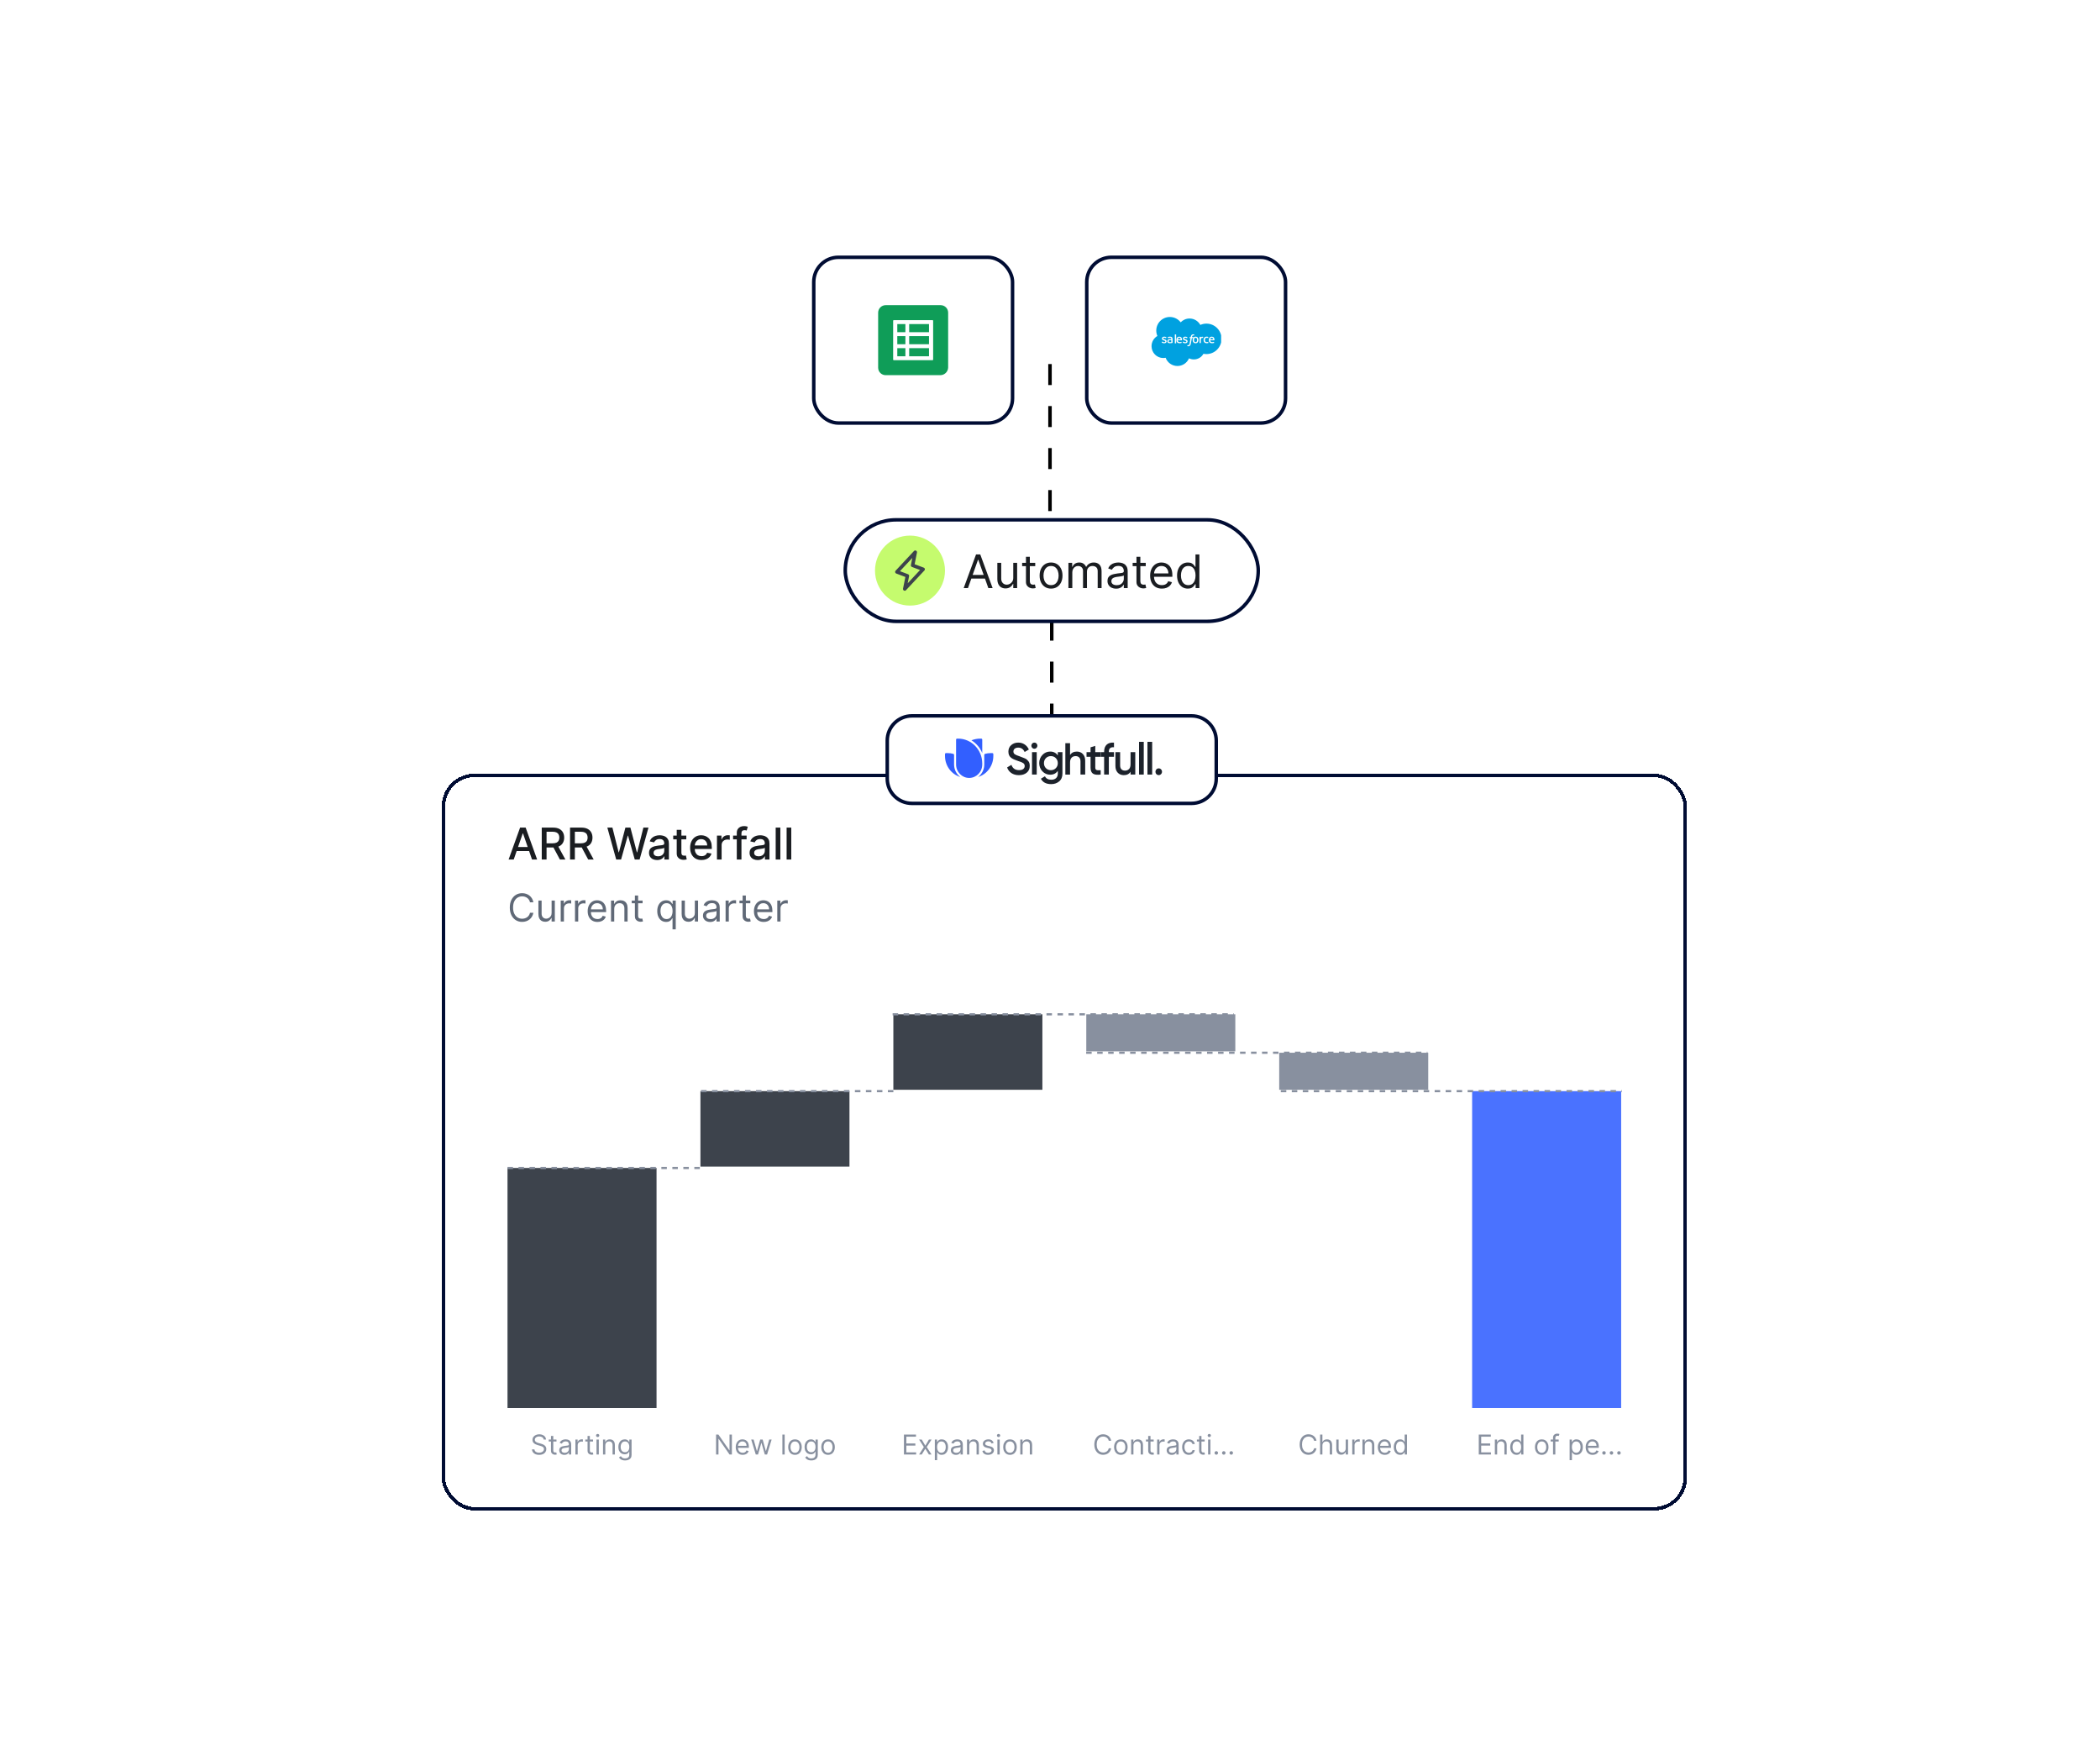 <svg width="600" height="500" viewBox="0 0 600 500" fill="none" xmlns="http://www.w3.org/2000/svg">
<rect x="310.5" y="73.5" width="56.798" height="47.348" rx="7.06" fill="white"/>
<rect x="310.5" y="73.5" width="56.798" height="47.348" rx="7.06" stroke="#000C33"/>
<g clip-path="url(#clip0_11762_12471)">
<path fill-rule="evenodd" clip-rule="evenodd" d="M337.335 92.076C337.981 91.404 338.879 90.988 339.871 90.988C341.194 90.988 342.34 91.723 342.957 92.818C343.505 92.573 344.099 92.446 344.699 92.447C347.08 92.447 349.013 94.394 349.013 96.797C349.013 99.201 347.08 101.148 344.699 101.148C344.408 101.148 344.125 101.119 343.847 101.064C343.307 102.026 342.274 102.68 341.098 102.68C340.619 102.681 340.147 102.573 339.716 102.363C339.169 103.649 337.894 104.553 336.409 104.553C334.859 104.553 333.543 103.576 333.036 102.201C332.81 102.249 332.58 102.273 332.35 102.273C330.505 102.273 329.013 100.759 329.013 98.899C329.013 97.65 329.685 96.562 330.681 95.975C330.47 95.487 330.361 94.962 330.362 94.431C330.362 92.285 332.104 90.551 334.249 90.551C335.506 90.551 336.631 91.15 337.336 92.079" fill="#00A1E0"/>
<path fill-rule="evenodd" clip-rule="evenodd" d="M331.927 97.803C331.915 97.836 331.932 97.843 331.936 97.848C331.973 97.876 332.011 97.895 332.05 97.917C332.254 98.025 332.447 98.057 332.648 98.057C333.058 98.057 333.313 97.839 333.313 97.487V97.481C333.313 97.156 333.025 97.037 332.756 96.953L332.721 96.942C332.517 96.876 332.342 96.818 332.342 96.684V96.677C332.342 96.563 332.444 96.478 332.603 96.478C332.78 96.478 332.99 96.537 333.124 96.611C333.124 96.611 333.164 96.637 333.179 96.599C333.186 96.578 333.255 96.394 333.262 96.374C333.27 96.352 333.256 96.336 333.242 96.328C333.088 96.234 332.875 96.169 332.654 96.169L332.614 96.17C332.238 96.17 331.976 96.397 331.976 96.722V96.729C331.976 97.071 332.265 97.183 332.536 97.26L332.579 97.273C332.776 97.334 332.947 97.387 332.947 97.525V97.532C332.947 97.659 332.836 97.754 332.658 97.754C332.589 97.754 332.368 97.752 332.129 97.602C332.1 97.585 332.084 97.573 332.062 97.559C332.05 97.552 332.021 97.539 332.008 97.578L331.927 97.803ZM337.931 97.802C337.919 97.835 337.936 97.842 337.94 97.848C337.977 97.875 338.016 97.895 338.054 97.917C338.258 98.025 338.451 98.056 338.652 98.056C339.062 98.056 339.317 97.838 339.317 97.487V97.48C339.317 97.155 339.03 97.037 338.76 96.952L338.725 96.941C338.521 96.875 338.346 96.817 338.346 96.684V96.677C338.346 96.562 338.449 96.478 338.607 96.478C338.784 96.478 338.993 96.536 339.128 96.611C339.128 96.611 339.168 96.636 339.183 96.598C339.191 96.577 339.259 96.394 339.266 96.373C339.274 96.352 339.26 96.335 339.246 96.327C339.092 96.233 338.878 96.169 338.658 96.169L338.617 96.169C338.241 96.169 337.979 96.396 337.979 96.721V96.728C337.979 97.07 338.269 97.182 338.539 97.259L338.583 97.273C338.78 97.333 338.95 97.386 338.95 97.524V97.531C338.95 97.658 338.839 97.753 338.661 97.753C338.592 97.753 338.371 97.752 338.133 97.601C338.104 97.584 338.087 97.573 338.065 97.558C338.058 97.554 338.023 97.54 338.011 97.577L337.93 97.802L337.931 97.802ZM342.031 97.114C342.031 97.312 341.994 97.469 341.922 97.58C341.849 97.689 341.74 97.743 341.588 97.743C341.436 97.743 341.327 97.69 341.256 97.581C341.184 97.47 341.148 97.313 341.148 97.115C341.148 96.916 341.184 96.76 341.256 96.651C341.327 96.542 341.435 96.49 341.588 96.49C341.741 96.49 341.85 96.543 341.922 96.651C341.995 96.76 342.031 96.915 342.031 97.114ZM342.374 96.746C342.34 96.632 342.288 96.533 342.218 96.449C342.148 96.365 342.06 96.297 341.955 96.249C341.85 96.2 341.727 96.175 341.587 96.175C341.448 96.175 341.325 96.2 341.22 96.249C341.115 96.298 341.027 96.365 340.957 96.449C340.887 96.533 340.835 96.632 340.801 96.746C340.768 96.86 340.751 96.983 340.751 97.115C340.751 97.246 340.768 97.37 340.801 97.483C340.835 97.597 340.887 97.697 340.957 97.781C341.027 97.864 341.115 97.931 341.22 97.979C341.325 98.026 341.448 98.051 341.587 98.051C341.726 98.051 341.85 98.026 341.954 97.979C342.058 97.931 342.147 97.864 342.217 97.781C342.287 97.697 342.339 97.597 342.373 97.483C342.406 97.37 342.423 97.246 342.423 97.115C342.423 96.984 342.407 96.86 342.374 96.746ZM345.188 97.687C345.176 97.654 345.144 97.666 345.144 97.666C345.094 97.685 345.041 97.703 344.984 97.712C344.927 97.721 344.864 97.725 344.797 97.725C344.632 97.725 344.499 97.676 344.405 97.578C344.311 97.481 344.258 97.323 344.258 97.11C344.259 96.916 344.306 96.771 344.39 96.659C344.473 96.549 344.601 96.491 344.77 96.491C344.911 96.491 345.019 96.508 345.132 96.543C345.132 96.543 345.159 96.555 345.172 96.52C345.202 96.436 345.224 96.377 345.256 96.286C345.265 96.26 345.243 96.249 345.235 96.246C345.191 96.228 345.086 96.2 345.006 96.188C344.932 96.177 344.846 96.171 344.749 96.171C344.605 96.171 344.477 96.195 344.368 96.244C344.258 96.293 344.166 96.36 344.092 96.444C344.019 96.528 343.963 96.628 343.925 96.742C343.888 96.855 343.87 96.979 343.87 97.111C343.87 97.394 343.946 97.624 344.097 97.793C344.249 97.962 344.477 98.047 344.773 98.047C344.949 98.047 345.129 98.011 345.259 97.96C345.259 97.96 345.283 97.948 345.272 97.919L345.188 97.687ZM345.787 96.923C345.803 96.813 345.834 96.721 345.881 96.649C345.952 96.541 346.06 96.481 346.212 96.481C346.365 96.481 346.465 96.541 346.537 96.649C346.585 96.721 346.606 96.816 346.614 96.923L345.783 96.923L345.787 96.923ZM346.941 96.68C346.912 96.571 346.839 96.46 346.792 96.409C346.717 96.329 346.645 96.272 346.572 96.242C346.467 96.197 346.354 96.174 346.24 96.174C346.095 96.174 345.963 96.199 345.857 96.248C345.75 96.299 345.661 96.367 345.59 96.452C345.519 96.537 345.466 96.638 345.433 96.753C345.399 96.867 345.382 96.992 345.382 97.123C345.382 97.257 345.4 97.381 345.434 97.493C345.47 97.606 345.526 97.706 345.603 97.788C345.679 97.871 345.777 97.936 345.894 97.981C346.011 98.026 346.153 98.05 346.316 98.049C346.651 98.048 346.827 97.974 346.899 97.933C346.912 97.926 346.924 97.914 346.909 97.878L346.833 97.665C346.822 97.634 346.79 97.645 346.79 97.645C346.707 97.676 346.589 97.732 346.313 97.731C346.133 97.731 346 97.678 345.916 97.595C345.831 97.509 345.789 97.385 345.782 97.209L346.943 97.21C346.943 97.21 346.974 97.209 346.977 97.18C346.978 97.167 347.017 96.941 346.942 96.68L346.941 96.68ZM336.505 96.923C336.521 96.813 336.552 96.721 336.599 96.649C336.67 96.541 336.778 96.481 336.93 96.481C337.083 96.481 337.183 96.541 337.255 96.649C337.303 96.721 337.324 96.816 337.332 96.923L336.501 96.923L336.505 96.923ZM337.659 96.68C337.63 96.571 337.557 96.46 337.51 96.409C337.435 96.329 337.363 96.272 337.29 96.242C337.185 96.197 337.072 96.174 336.958 96.174C336.813 96.174 336.681 96.199 336.575 96.248C336.468 96.299 336.379 96.367 336.308 96.452C336.238 96.537 336.184 96.638 336.151 96.753C336.117 96.867 336.1 96.992 336.1 97.123C336.1 97.257 336.118 97.381 336.153 97.493C336.188 97.606 336.244 97.706 336.32 97.788C336.397 97.871 336.494 97.936 336.612 97.981C336.729 98.026 336.87 98.05 337.033 98.049C337.368 98.048 337.545 97.974 337.617 97.933C337.629 97.926 337.642 97.914 337.626 97.878L337.551 97.665C337.539 97.634 337.507 97.645 337.507 97.645C337.424 97.676 337.306 97.732 337.031 97.731C336.851 97.731 336.718 97.678 336.634 97.595C336.549 97.509 336.506 97.385 336.499 97.209L337.661 97.21C337.661 97.21 337.691 97.209 337.694 97.18C337.695 97.167 337.733 96.941 337.659 96.68ZM333.999 97.68C333.953 97.644 333.947 97.635 333.932 97.611C333.909 97.576 333.897 97.525 333.897 97.46C333.897 97.359 333.931 97.285 334.001 97.236C334.001 97.236 334.101 97.15 334.337 97.152C334.443 97.154 334.548 97.163 334.652 97.179V97.706C334.652 97.706 334.505 97.738 334.339 97.748C334.103 97.762 333.999 97.68 333.999 97.68ZM334.46 96.864C334.413 96.861 334.352 96.859 334.28 96.859C334.18 96.859 334.084 96.871 333.994 96.895C333.904 96.92 333.822 96.958 333.753 97.008C333.683 97.058 333.625 97.123 333.584 97.199C333.543 97.275 333.522 97.365 333.522 97.466C333.522 97.569 333.54 97.658 333.575 97.731C333.61 97.803 333.662 97.866 333.727 97.913C333.791 97.96 333.871 97.994 333.963 98.015C334.054 98.036 334.157 98.046 334.27 98.046C334.389 98.046 334.507 98.036 334.622 98.017C334.72 98 334.817 97.981 334.914 97.96C334.952 97.951 334.995 97.939 334.995 97.939C335.024 97.932 335.022 97.901 335.022 97.901L335.021 96.843C335.021 96.611 334.959 96.438 334.837 96.332C334.715 96.225 334.536 96.171 334.305 96.171C334.218 96.171 334.077 96.183 333.994 96.2C333.994 96.2 333.741 96.249 333.637 96.331C333.637 96.331 333.614 96.345 333.626 96.377L333.708 96.597C333.719 96.626 333.746 96.616 333.746 96.616C333.746 96.616 333.755 96.613 333.766 96.607C333.988 96.486 334.27 96.489 334.27 96.489C334.395 96.489 334.492 96.514 334.557 96.564C334.62 96.613 334.653 96.686 334.653 96.84V96.889C334.553 96.875 334.461 96.867 334.461 96.867L334.46 96.864ZM343.794 96.266C343.795 96.263 343.796 96.258 343.796 96.254C343.796 96.25 343.796 96.246 343.794 96.242C343.792 96.238 343.79 96.235 343.787 96.232C343.784 96.229 343.78 96.226 343.776 96.225C343.757 96.217 343.658 96.197 343.582 96.192C343.437 96.183 343.356 96.207 343.283 96.24C343.211 96.272 343.132 96.324 343.088 96.385L343.088 96.243C343.088 96.224 343.074 96.209 343.054 96.209H342.757C342.738 96.209 342.724 96.224 342.724 96.243V97.971C342.724 97.98 342.728 97.989 342.735 97.996C342.741 98.002 342.75 98.006 342.759 98.006H343.064C343.073 98.006 343.082 98.002 343.089 97.996C343.095 97.989 343.099 97.98 343.099 97.971V97.103C343.099 96.987 343.112 96.872 343.137 96.799C343.162 96.727 343.196 96.67 343.239 96.629C343.279 96.589 343.328 96.559 343.382 96.543C343.432 96.528 343.485 96.521 343.538 96.521C343.598 96.521 343.665 96.536 343.665 96.536C343.687 96.539 343.7 96.525 343.707 96.505C343.727 96.452 343.784 96.293 343.795 96.262" fill="#FFFFFE"/>
<path fill-rule="evenodd" clip-rule="evenodd" d="M341.214 95.545C341.177 95.534 341.138 95.525 341.1 95.518C341.048 95.509 340.995 95.505 340.942 95.506C340.732 95.506 340.567 95.565 340.451 95.682C340.336 95.798 340.257 95.975 340.218 96.208L340.204 96.287H339.941C339.941 96.287 339.909 96.285 339.902 96.32L339.859 96.561C339.856 96.584 339.866 96.599 339.896 96.599H340.153L339.893 98.049C339.872 98.166 339.849 98.263 339.823 98.335C339.798 98.407 339.773 98.461 339.742 98.5C339.713 98.538 339.685 98.566 339.636 98.582C339.596 98.596 339.55 98.602 339.5 98.602C339.472 98.602 339.434 98.597 339.407 98.591C339.379 98.586 339.365 98.58 339.344 98.571C339.344 98.571 339.314 98.56 339.302 98.59C339.293 98.615 339.225 98.802 339.216 98.826C339.208 98.849 339.22 98.867 339.234 98.872C339.268 98.884 339.294 98.892 339.34 98.903C339.405 98.918 339.459 98.919 339.51 98.919C339.617 98.919 339.714 98.904 339.795 98.875C339.876 98.845 339.946 98.794 340.009 98.725C340.076 98.651 340.119 98.573 340.16 98.466C340.2 98.36 340.234 98.229 340.261 98.076L340.523 96.599H340.904C340.904 96.599 340.937 96.6 340.943 96.565L340.987 96.324C340.99 96.301 340.98 96.286 340.949 96.287H340.578C340.58 96.278 340.597 96.148 340.639 96.025C340.657 95.973 340.692 95.93 340.721 95.901C340.748 95.874 340.781 95.853 340.818 95.841C340.858 95.828 340.9 95.822 340.942 95.823C340.977 95.823 341.011 95.827 341.037 95.833C341.073 95.84 341.087 95.844 341.097 95.847C341.134 95.859 341.139 95.847 341.147 95.829L341.235 95.586C341.245 95.56 341.222 95.549 341.214 95.545ZM336.035 98.053C336.035 98.072 336.021 98.088 336.002 98.088H335.694C335.675 98.088 335.661 98.072 335.661 98.053V95.578C335.661 95.559 335.675 95.543 335.694 95.543H336.002C336.021 95.543 336.035 95.559 336.035 95.578V98.053Z" fill="#FFFFFE"/>
</g>
<rect x="232.5" y="73.5" width="56.798" height="47.348" rx="7.06" fill="white"/>
<rect x="232.5" y="73.5" width="56.798" height="47.348" rx="7.06" stroke="#000C33"/>
<g clip-path="url(#clip1_11762_12471)">
<path d="M268.702 107.174H253.04C252.472 107.174 251.928 106.949 251.526 106.549C251.125 106.148 250.899 105.605 250.899 105.039V89.365C250.893 89.08 250.944 88.797 251.049 88.532C251.154 88.267 251.31 88.026 251.51 87.822C251.709 87.618 251.947 87.456 252.21 87.345C252.472 87.233 252.755 87.175 253.04 87.174H268.758C269.326 87.174 269.87 87.399 270.272 87.799C270.673 88.2 270.899 88.743 270.899 89.309V104.983C270.885 105.559 270.649 106.108 270.24 106.516C269.831 106.924 269.28 107.16 268.702 107.174Z" fill="#0F9D58"/>
<path d="M255.185 91.612V102.737C255.187 102.776 255.204 102.813 255.233 102.841C255.261 102.869 255.299 102.886 255.339 102.889H266.459C266.499 102.886 266.537 102.869 266.565 102.841C266.594 102.813 266.611 102.776 266.613 102.737V91.612C266.611 91.572 266.594 91.535 266.565 91.507C266.537 91.479 266.499 91.462 266.459 91.46H255.339C255.299 91.462 255.261 91.479 255.233 91.507C255.204 91.535 255.187 91.572 255.185 91.612ZM256.369 92.573H258.685V94.899H256.369V92.573ZM256.369 96.011H258.685V98.337H256.369V96.011ZM256.369 99.45H258.685V101.776H256.369V99.45ZM265.429 101.776H259.766V99.45H265.429V101.776ZM265.429 98.337H259.766V96.011H265.429V98.337ZM265.429 94.899H259.766V92.573H265.429V94.899Z" fill="white"/>
</g>
<path d="M300.5 177L300.5 216.5" stroke="black" stroke-dasharray="6 6"/>
<path d="M300 104L300 157" stroke="black" stroke-dasharray="6 6"/>
<rect x="241.5" y="148.5" width="118" height="29" rx="14.5" fill="white"/>
<rect x="241.5" y="148.5" width="118" height="29" rx="14.5" stroke="#000C33"/>
<circle cx="260" cy="163" r="10" fill="#C5FB6E"/>
<path d="M258.5 168.25L259.25 164.5L256.25 163.375L261.5 157.75L260.75 161.5L263.75 162.625L258.5 168.25Z" stroke="#3D434C" stroke-linecap="round" stroke-linejoin="round"/>
<path d="M276.56 168H275.338L278.871 158.379H280.074L283.607 168H282.385L279.51 159.901H279.435L276.56 168ZM277.011 164.242H281.934V165.275H277.011V164.242ZM289.502 165.05V160.784H290.611V168H289.502V166.779H289.427C289.258 167.145 288.995 167.457 288.638 167.713C288.281 167.967 287.83 168.094 287.285 168.094C286.834 168.094 286.433 167.995 286.082 167.798C285.732 167.598 285.456 167.297 285.256 166.896C285.055 166.492 284.955 165.983 284.955 165.369V160.784H286.064V165.294C286.064 165.82 286.211 166.24 286.505 166.553C286.803 166.866 287.182 167.023 287.642 167.023C287.918 167.023 288.198 166.952 288.483 166.811C288.771 166.67 289.012 166.454 289.206 166.163C289.404 165.872 289.502 165.501 289.502 165.05ZM295.78 160.784V161.724H292.04V160.784H295.78ZM293.13 159.055H294.239V165.933C294.239 166.246 294.284 166.481 294.375 166.638C294.469 166.791 294.588 166.894 294.732 166.948C294.88 166.998 295.035 167.023 295.197 167.023C295.32 167.023 295.42 167.017 295.498 167.004C295.576 166.988 295.639 166.976 295.686 166.966L295.912 167.962C295.836 167.991 295.731 168.019 295.597 168.047C295.462 168.078 295.291 168.094 295.085 168.094C294.771 168.094 294.465 168.027 294.164 167.892C293.866 167.757 293.619 167.552 293.422 167.277C293.227 167.001 293.13 166.653 293.13 166.234V159.055ZM300.302 168.15C299.65 168.15 299.079 167.995 298.587 167.685C298.098 167.375 297.716 166.941 297.441 166.384C297.168 165.826 297.032 165.175 297.032 164.43C297.032 163.678 297.168 163.022 297.441 162.461C297.716 161.901 298.098 161.465 298.587 161.155C299.079 160.845 299.65 160.69 300.302 160.69C300.953 160.69 301.523 160.845 302.012 161.155C302.503 161.465 302.886 161.901 303.158 162.461C303.434 163.022 303.571 163.678 303.571 164.43C303.571 165.175 303.434 165.826 303.158 166.384C302.886 166.941 302.503 167.375 302.012 167.685C301.523 167.995 300.953 168.15 300.302 168.15ZM300.302 167.154C300.797 167.154 301.204 167.028 301.523 166.774C301.843 166.52 302.079 166.187 302.233 165.773C302.386 165.36 302.463 164.912 302.463 164.43C302.463 163.947 302.386 163.498 302.233 163.081C302.079 162.665 301.843 162.328 301.523 162.071C301.204 161.814 300.797 161.686 300.302 161.686C299.807 161.686 299.4 161.814 299.08 162.071C298.761 162.328 298.524 162.665 298.371 163.081C298.217 163.498 298.141 163.947 298.141 164.43C298.141 164.912 298.217 165.36 298.371 165.773C298.524 166.187 298.761 166.52 299.08 166.774C299.4 167.028 299.807 167.154 300.302 167.154ZM305.264 168V160.784H306.335V161.912H306.429C306.579 161.526 306.822 161.227 307.157 161.014C307.492 160.798 307.895 160.69 308.364 160.69C308.841 160.69 309.237 160.798 309.553 161.014C309.872 161.227 310.121 161.526 310.3 161.912H310.375C310.56 161.539 310.837 161.243 311.207 161.024C311.576 160.801 312.019 160.69 312.536 160.69C313.181 160.69 313.709 160.892 314.119 161.296C314.53 161.697 314.735 162.322 314.735 163.171V168H313.626V163.171C313.626 162.638 313.48 162.258 313.189 162.029C312.898 161.8 312.555 161.686 312.16 161.686C311.653 161.686 311.26 161.839 310.981 162.146C310.702 162.45 310.563 162.835 310.563 163.302V168H309.436V163.058C309.436 162.648 309.302 162.317 309.036 162.067C308.77 161.813 308.427 161.686 308.007 161.686C307.719 161.686 307.45 161.763 307.199 161.916C306.952 162.07 306.752 162.283 306.598 162.555C306.448 162.824 306.373 163.136 306.373 163.49V168H305.264ZM318.885 168.169C318.428 168.169 318.013 168.083 317.64 167.911C317.268 167.735 316.972 167.483 316.753 167.154C316.533 166.822 316.424 166.422 316.424 165.952C316.424 165.538 316.505 165.203 316.668 164.946C316.831 164.686 317.049 164.483 317.321 164.336C317.593 164.188 317.894 164.079 318.223 164.007C318.555 163.932 318.889 163.872 319.224 163.828C319.662 163.772 320.018 163.73 320.29 163.701C320.566 163.67 320.766 163.618 320.891 163.546C321.02 163.474 321.084 163.349 321.084 163.171V163.133C321.084 162.669 320.957 162.309 320.703 162.052C320.453 161.796 320.072 161.667 319.562 161.667C319.033 161.667 318.618 161.783 318.317 162.015C318.016 162.247 317.805 162.494 317.683 162.757L316.63 162.381C316.818 161.943 317.069 161.601 317.382 161.357C317.698 161.11 318.043 160.937 318.416 160.84C318.791 160.74 319.161 160.69 319.524 160.69C319.756 160.69 320.022 160.718 320.323 160.775C320.627 160.828 320.92 160.939 321.201 161.108C321.486 161.277 321.723 161.533 321.911 161.874C322.099 162.215 322.193 162.673 322.193 163.246V168H321.084V167.023H321.028C320.952 167.179 320.827 167.347 320.652 167.526C320.476 167.704 320.243 167.856 319.952 167.981C319.661 168.106 319.305 168.169 318.885 168.169ZM319.055 167.173C319.493 167.173 319.863 167.087 320.163 166.915C320.467 166.743 320.696 166.52 320.849 166.248C321.006 165.975 321.084 165.689 321.084 165.388V164.373C321.037 164.43 320.934 164.481 320.774 164.528C320.617 164.572 320.436 164.611 320.229 164.646C320.025 164.677 319.827 164.705 319.632 164.73C319.441 164.752 319.286 164.771 319.167 164.787C318.879 164.824 318.61 164.885 318.359 164.97C318.112 165.051 317.911 165.175 317.758 165.341C317.608 165.504 317.532 165.726 317.532 166.008C317.532 166.393 317.675 166.685 317.96 166.882C318.248 167.076 318.613 167.173 319.055 167.173ZM327.355 160.784V161.724H323.615V160.784H327.355ZM324.705 159.055H325.814V165.933C325.814 166.246 325.859 166.481 325.95 166.638C326.044 166.791 326.163 166.894 326.307 166.948C326.454 166.998 326.609 167.023 326.772 167.023C326.894 167.023 326.994 167.017 327.073 167.004C327.151 166.988 327.214 166.976 327.261 166.966L327.486 167.962C327.411 167.991 327.306 168.019 327.171 168.047C327.037 168.078 326.866 168.094 326.659 168.094C326.346 168.094 326.039 168.027 325.738 167.892C325.441 167.757 325.193 167.552 324.996 167.277C324.802 167.001 324.705 166.653 324.705 166.234V159.055ZM331.97 168.15C331.275 168.15 330.675 167.997 330.171 167.69C329.67 167.38 329.283 166.948 329.011 166.393C328.741 165.836 328.607 165.188 328.607 164.448C328.607 163.709 328.741 163.058 329.011 162.494C329.283 161.927 329.662 161.486 330.147 161.169C330.636 160.85 331.206 160.69 331.857 160.69C332.233 160.69 332.604 160.753 332.971 160.878C333.337 161.003 333.671 161.207 333.972 161.489C334.272 161.767 334.512 162.137 334.69 162.597C334.869 163.058 334.958 163.625 334.958 164.298V164.768H329.396V163.809H333.831C333.831 163.402 333.749 163.039 333.586 162.72C333.427 162.4 333.198 162.148 332.9 161.963C332.606 161.778 332.258 161.686 331.857 161.686C331.416 161.686 331.034 161.796 330.711 162.015C330.392 162.231 330.146 162.513 329.974 162.861C329.801 163.208 329.715 163.581 329.715 163.979V164.618C329.715 165.162 329.809 165.624 329.997 166.003C330.188 166.379 330.453 166.666 330.791 166.863C331.129 167.057 331.522 167.154 331.97 167.154C332.261 167.154 332.525 167.114 332.759 167.032C332.997 166.948 333.203 166.822 333.375 166.656C333.547 166.487 333.68 166.277 333.774 166.027L334.845 166.328C334.733 166.691 334.543 167.01 334.277 167.286C334.011 167.558 333.682 167.771 333.29 167.925C332.899 168.075 332.459 168.15 331.97 168.15ZM339.369 168.15C338.768 168.15 338.237 167.998 337.777 167.695C337.316 167.388 336.956 166.956 336.696 166.398C336.436 165.837 336.306 165.175 336.306 164.411C336.306 163.653 336.436 162.995 336.696 162.438C336.956 161.88 337.318 161.45 337.782 161.146C338.245 160.842 338.781 160.69 339.388 160.69C339.858 160.69 340.229 160.768 340.502 160.925C340.777 161.078 340.987 161.254 341.131 161.451C341.278 161.645 341.393 161.805 341.474 161.93H341.568V158.379H342.677V168H341.606V166.891H341.474C341.393 167.023 341.277 167.189 341.126 167.389C340.976 167.587 340.762 167.764 340.483 167.92C340.204 168.074 339.833 168.15 339.369 168.15ZM339.52 167.154C339.964 167.154 340.34 167.038 340.647 166.807C340.954 166.572 341.187 166.248 341.347 165.834C341.507 165.418 341.587 164.937 341.587 164.392C341.587 163.853 341.509 163.382 341.352 162.978C341.195 162.571 340.964 162.254 340.657 162.029C340.35 161.8 339.971 161.686 339.52 161.686C339.05 161.686 338.658 161.807 338.345 162.048C338.035 162.286 337.802 162.61 337.645 163.02C337.492 163.427 337.415 163.885 337.415 164.392C337.415 164.906 337.493 165.372 337.65 165.792C337.81 166.209 338.045 166.541 338.355 166.788C338.668 167.032 339.056 167.154 339.52 167.154Z" fill="#1A1D21"/>
<g filter="url(#filter0_d_11762_12471)">
<rect x="122.191" y="217" width="355.809" height="210.508" rx="9.406" fill="white" shape-rendering="crispEdges"/>
<rect x="122.691" y="217.5" width="354.809" height="209.508" rx="8.906" stroke="#000C33" shape-rendering="crispEdges"/>
<path d="M142.776 241.541H141.315L144.597 232.42H146.187L149.469 241.541H148.009L145.43 234.077H145.359L142.776 241.541ZM143.021 237.969H147.759V239.127H143.021V237.969ZM150.787 241.541V232.42H154.038C154.744 232.42 155.331 232.542 155.797 232.785C156.266 233.029 156.616 233.366 156.848 233.796C157.079 234.224 157.195 234.718 157.195 235.279C157.195 235.837 157.078 236.329 156.843 236.753C156.612 237.175 156.261 237.503 155.792 237.738C155.326 237.972 154.74 238.089 154.033 238.089H151.57V236.905H153.908C154.354 236.905 154.716 236.841 154.995 236.713C155.277 236.586 155.484 236.4 155.614 236.157C155.745 235.913 155.81 235.621 155.81 235.279C155.81 234.935 155.743 234.636 155.61 234.384C155.479 234.132 155.273 233.939 154.991 233.805C154.712 233.669 154.345 233.6 153.891 233.6H152.163V241.541H150.787ZM155.289 237.426L157.543 241.541H155.975L153.766 237.426H155.289ZM158.87 241.541V232.42H162.121C162.828 232.42 163.414 232.542 163.88 232.785C164.349 233.029 164.7 233.366 164.931 233.796C165.163 234.224 165.279 234.718 165.279 235.279C165.279 235.837 165.161 236.329 164.927 236.753C164.695 237.175 164.345 237.503 163.876 237.738C163.41 237.972 162.823 238.089 162.116 238.089H159.654V236.905H161.992C162.437 236.905 162.799 236.841 163.078 236.713C163.361 236.586 163.567 236.4 163.698 236.157C163.828 235.913 163.893 235.621 163.893 235.279C163.893 234.935 163.827 234.636 163.693 234.384C163.562 234.132 163.356 233.939 163.074 233.805C162.795 233.669 162.428 233.6 161.974 233.6H160.246V241.541H158.87ZM163.372 237.426L165.626 241.541H164.058L161.849 237.426H163.372ZM172.058 241.541L169.528 232.42H170.976L172.753 239.483H172.837L174.686 232.42H176.12L177.968 239.488H178.053L179.825 232.42H181.277L178.743 241.541H177.358L175.438 234.709H175.367L173.448 241.541H172.058ZM183.742 241.692C183.309 241.692 182.917 241.612 182.566 241.452C182.216 241.289 181.938 241.053 181.734 240.744C181.532 240.435 181.431 240.056 181.431 239.608C181.431 239.222 181.505 238.904 181.653 238.655C181.802 238.406 182.002 238.208 182.255 238.063C182.507 237.917 182.789 237.807 183.101 237.733C183.413 237.659 183.73 237.603 184.054 237.564C184.464 237.516 184.796 237.478 185.051 237.448C185.307 237.415 185.492 237.364 185.608 237.292C185.724 237.221 185.782 237.105 185.782 236.945V236.914C185.782 236.525 185.672 236.223 185.452 236.01C185.236 235.796 184.912 235.689 184.481 235.689C184.033 235.689 183.68 235.788 183.421 235.987C183.166 236.183 182.989 236.402 182.891 236.642L181.64 236.357C181.788 235.941 182.005 235.606 182.29 235.35C182.578 235.092 182.909 234.905 183.283 234.789C183.657 234.671 184.051 234.611 184.464 234.611C184.737 234.611 185.026 234.644 185.332 234.709C185.641 234.772 185.929 234.887 186.196 235.057C186.466 235.226 186.687 235.468 186.86 235.783C187.032 236.094 187.118 236.5 187.118 236.998V241.541H185.817V240.606H185.764C185.678 240.778 185.549 240.947 185.377 241.113C185.204 241.28 184.983 241.418 184.713 241.528C184.443 241.638 184.119 241.692 183.742 241.692ZM184.032 240.624C184.4 240.624 184.714 240.551 184.976 240.405C185.24 240.26 185.44 240.07 185.577 239.835C185.717 239.598 185.786 239.344 185.786 239.074V238.192C185.739 238.239 185.647 238.284 185.51 238.326C185.377 238.364 185.224 238.398 185.051 238.428C184.879 238.455 184.712 238.48 184.548 238.504C184.385 238.524 184.248 238.542 184.138 238.557C183.88 238.59 183.644 238.645 183.43 238.722C183.22 238.799 183.05 238.91 182.923 239.056C182.798 239.198 182.736 239.388 182.736 239.626C182.736 239.956 182.857 240.205 183.101 240.374C183.344 240.54 183.655 240.624 184.032 240.624ZM192.085 234.7V235.769H188.348V234.7H192.085ZM189.35 233.061H190.682V239.532C190.682 239.791 190.721 239.985 190.798 240.116C190.875 240.244 190.974 240.331 191.096 240.379C191.221 240.423 191.356 240.445 191.501 240.445C191.608 240.445 191.702 240.438 191.782 240.423C191.862 240.408 191.924 240.396 191.969 240.388L192.21 241.488C192.132 241.517 192.022 241.547 191.88 241.577C191.737 241.609 191.559 241.627 191.346 241.63C190.995 241.636 190.669 241.574 190.366 241.443C190.063 241.312 189.818 241.111 189.631 240.837C189.444 240.564 189.35 240.221 189.35 239.809V233.061ZM196.433 241.679C195.759 241.679 195.178 241.535 194.691 241.247C194.207 240.956 193.833 240.548 193.569 240.022C193.308 239.494 193.177 238.875 193.177 238.165C193.177 237.464 193.308 236.847 193.569 236.312C193.833 235.778 194.201 235.361 194.673 235.061C195.149 234.761 195.704 234.611 196.339 234.611C196.725 234.611 197.099 234.675 197.461 234.803C197.824 234.93 198.149 235.131 198.437 235.404C198.725 235.677 198.952 236.032 199.118 236.468C199.284 236.902 199.368 237.429 199.368 238.049V238.521H193.93V237.524H198.063C198.063 237.174 197.991 236.863 197.849 236.593C197.706 236.32 197.506 236.105 197.248 235.947C196.992 235.79 196.692 235.711 196.348 235.711C195.974 235.711 195.647 235.803 195.368 235.987C195.092 236.168 194.878 236.406 194.727 236.7C194.578 236.991 194.504 237.307 194.504 237.649V238.428C194.504 238.885 194.584 239.274 194.745 239.595C194.908 239.915 195.135 240.16 195.426 240.33C195.717 240.496 196.057 240.579 196.446 240.579C196.698 240.579 196.928 240.543 197.136 240.472C197.344 240.398 197.524 240.288 197.675 240.143C197.827 239.997 197.942 239.817 198.023 239.604L199.283 239.831C199.182 240.202 199.001 240.527 198.74 240.806C198.481 241.082 198.156 241.298 197.764 241.452C197.375 241.603 196.931 241.679 196.433 241.679ZM200.845 241.541V234.7H202.132V235.787H202.203C202.328 235.419 202.548 235.129 202.863 234.918C203.18 234.705 203.54 234.598 203.94 234.598C204.023 234.598 204.121 234.601 204.234 234.607C204.35 234.613 204.441 234.62 204.506 234.629V235.903C204.452 235.888 204.357 235.872 204.221 235.854C204.084 235.833 203.948 235.823 203.811 235.823C203.496 235.823 203.216 235.889 202.969 236.023C202.726 236.154 202.533 236.336 202.39 236.571C202.248 236.802 202.177 237.067 202.177 237.364V241.541H200.845ZM209.318 234.7V235.769H205.452V234.7H209.318ZM206.512 241.541V233.908C206.512 233.48 206.606 233.125 206.793 232.843C206.98 232.558 207.228 232.346 207.537 232.206C207.845 232.064 208.181 231.992 208.543 231.992C208.81 231.992 209.039 232.015 209.229 232.059C209.419 232.101 209.56 232.139 209.652 232.175L209.34 233.253C209.278 233.235 209.198 233.214 209.1 233.191C209.002 233.164 208.883 233.15 208.744 233.15C208.42 233.15 208.188 233.231 208.049 233.391C207.912 233.551 207.844 233.783 207.844 234.086V241.541H206.512ZM212.475 241.692C212.041 241.692 211.649 241.612 211.299 241.452C210.948 241.289 210.671 241.053 210.466 240.744C210.264 240.435 210.163 240.056 210.163 239.608C210.163 239.222 210.237 238.904 210.386 238.655C210.534 238.406 210.735 238.208 210.987 238.063C211.239 237.917 211.521 237.807 211.833 237.733C212.145 237.659 212.463 237.603 212.786 237.564C213.196 237.516 213.529 237.478 213.784 237.448C214.039 237.415 214.225 237.364 214.341 237.292C214.456 237.221 214.514 237.105 214.514 236.945V236.914C214.514 236.525 214.404 236.223 214.185 236.01C213.968 235.796 213.644 235.689 213.214 235.689C212.766 235.689 212.412 235.788 212.154 235.987C211.899 236.183 211.722 236.402 211.624 236.642L210.372 236.357C210.521 235.941 210.738 235.606 211.023 235.35C211.311 235.092 211.642 234.905 212.016 234.789C212.39 234.671 212.783 234.611 213.196 234.611C213.469 234.611 213.759 234.644 214.064 234.709C214.373 234.772 214.661 234.887 214.928 235.057C215.199 235.226 215.42 235.468 215.592 235.783C215.764 236.094 215.85 236.5 215.85 236.998V241.541H214.55V240.606H214.496C214.41 240.778 214.281 240.947 214.109 241.113C213.937 241.28 213.716 241.418 213.445 241.528C213.175 241.638 212.852 241.692 212.475 241.692ZM212.764 240.624C213.132 240.624 213.447 240.551 213.708 240.405C213.972 240.26 214.173 240.07 214.309 239.835C214.449 239.598 214.519 239.344 214.519 239.074V238.192C214.471 238.239 214.379 238.284 214.243 238.326C214.109 238.364 213.956 238.398 213.784 238.428C213.612 238.455 213.444 238.48 213.281 238.504C213.117 238.524 212.981 238.542 212.871 238.557C212.613 238.59 212.377 238.645 212.163 238.722C211.952 238.799 211.783 238.91 211.655 239.056C211.53 239.198 211.468 239.388 211.468 239.626C211.468 239.956 211.59 240.205 211.833 240.374C212.077 240.54 212.387 240.624 212.764 240.624ZM218.956 232.42V241.541H217.624V232.42H218.956ZM222.079 232.42V241.541H220.747V232.42H222.079Z" fill="#1A1D21"/>
<path d="M148.392 253.757H147.425C147.368 253.479 147.268 253.235 147.125 253.025C146.985 252.814 146.813 252.638 146.611 252.495C146.411 252.349 146.189 252.24 145.944 252.167C145.7 252.095 145.446 252.058 145.181 252.058C144.697 252.058 144.26 252.18 143.867 252.425C143.478 252.669 143.167 253.029 142.936 253.504C142.707 253.979 142.593 254.563 142.593 255.254C142.593 255.945 142.707 256.528 142.936 257.003C143.167 257.479 143.478 257.839 143.867 258.083C144.26 258.327 144.697 258.449 145.181 258.449C145.446 258.449 145.7 258.413 145.944 258.34C146.189 258.267 146.411 258.16 146.611 258.017C146.813 257.871 146.985 257.693 147.125 257.483C147.268 257.27 147.368 257.026 147.425 256.75H148.392C148.319 257.158 148.186 257.523 147.994 257.845C147.802 258.167 147.563 258.441 147.277 258.667C146.991 258.891 146.67 259.061 146.315 259.178C145.961 259.295 145.583 259.353 145.181 259.353C144.5 259.353 143.895 259.187 143.365 258.854C142.835 258.522 142.418 258.049 142.114 257.436C141.81 256.823 141.658 256.095 141.658 255.254C141.658 254.412 141.81 253.685 142.114 253.071C142.418 252.458 142.835 251.986 143.365 251.653C143.895 251.32 144.5 251.154 145.181 251.154C145.583 251.154 145.961 251.213 146.315 251.33C146.67 251.446 146.991 251.618 147.277 251.844C147.563 252.067 147.802 252.34 147.994 252.662C148.186 252.982 148.319 253.347 148.392 253.757ZM153.601 256.797V253.258H154.52V259.244H153.601V258.231H153.538C153.398 258.535 153.18 258.793 152.884 259.006C152.588 259.217 152.213 259.322 151.761 259.322C151.387 259.322 151.055 259.24 150.764 259.077C150.473 258.91 150.244 258.661 150.078 258.328C149.912 257.993 149.829 257.571 149.829 257.062V253.258H150.748V257C150.748 257.436 150.87 257.784 151.115 258.044C151.361 258.304 151.676 258.434 152.058 258.434C152.286 258.434 152.519 258.375 152.755 258.258C152.994 258.141 153.194 257.962 153.355 257.72C153.519 257.479 153.601 257.171 153.601 256.797ZM156.205 259.244V253.258H157.093V254.163H157.156C157.265 253.866 157.462 253.626 157.748 253.442C158.034 253.257 158.356 253.165 158.714 253.165C158.782 253.165 158.866 253.166 158.968 253.169C159.069 253.171 159.146 253.175 159.198 253.181V254.116C159.167 254.108 159.095 254.096 158.983 254.081C158.874 254.063 158.759 254.053 158.637 254.053C158.346 254.053 158.086 254.115 157.857 254.237C157.631 254.356 157.452 254.522 157.319 254.735C157.19 254.946 157.125 255.186 157.125 255.456V259.244H156.205ZM160.288 259.244V253.258H161.176V254.163H161.239C161.348 253.866 161.545 253.626 161.831 253.442C162.117 253.257 162.439 253.165 162.797 253.165C162.865 253.165 162.949 253.166 163.051 253.169C163.152 253.171 163.229 253.175 163.281 253.181V254.116C163.25 254.108 163.178 254.096 163.066 254.081C162.957 254.063 162.842 254.053 162.72 254.053C162.429 254.053 162.169 254.115 161.94 254.237C161.714 254.356 161.535 254.522 161.402 254.735C161.272 254.946 161.208 255.186 161.208 255.456V259.244H160.288ZM166.698 259.369C166.122 259.369 165.624 259.242 165.206 258.987C164.79 258.73 164.469 258.371 164.243 257.911C164.02 257.449 163.908 256.911 163.908 256.298C163.908 255.685 164.02 255.145 164.243 254.677C164.469 254.207 164.784 253.84 165.186 253.578C165.592 253.313 166.064 253.181 166.605 253.181C166.917 253.181 167.224 253.233 167.528 253.336C167.832 253.44 168.109 253.609 168.358 253.843C168.608 254.074 168.807 254.381 168.955 254.763C169.103 255.145 169.177 255.615 169.177 256.173V256.563H164.563V255.768H168.241C168.241 255.43 168.174 255.129 168.039 254.864C167.906 254.599 167.717 254.39 167.47 254.237C167.226 254.083 166.937 254.007 166.605 254.007C166.238 254.007 165.922 254.098 165.654 254.279C165.389 254.459 165.185 254.693 165.042 254.981C164.899 255.269 164.828 255.578 164.828 255.908V256.438C164.828 256.89 164.906 257.274 165.062 257.588C165.22 257.9 165.44 258.137 165.72 258.301C166.001 258.462 166.327 258.543 166.698 258.543C166.94 258.543 167.158 258.509 167.353 258.441C167.55 258.371 167.721 258.267 167.863 258.13C168.006 257.989 168.117 257.815 168.195 257.607L169.083 257.857C168.99 258.158 168.832 258.423 168.612 258.652C168.391 258.878 168.118 259.054 167.793 259.182C167.469 259.306 167.104 259.369 166.698 259.369ZM171.495 255.643V259.244H170.576V253.258H171.464V254.194H171.542C171.682 253.89 171.895 253.646 172.181 253.461C172.467 253.274 172.836 253.181 173.288 253.181C173.693 253.181 174.048 253.264 174.352 253.43C174.656 253.594 174.892 253.843 175.061 254.178C175.23 254.511 175.314 254.932 175.314 255.441V259.244H174.395V255.503C174.395 255.033 174.273 254.667 174.028 254.404C173.784 254.139 173.449 254.007 173.023 254.007C172.729 254.007 172.467 254.07 172.236 254.198C172.007 254.325 171.827 254.511 171.694 254.755C171.562 254.999 171.495 255.295 171.495 255.643ZM179.598 253.258V254.038H176.496V253.258H179.598ZM177.4 251.824H178.32V257.53C178.32 257.789 178.358 257.984 178.433 258.114C178.511 258.241 178.61 258.327 178.729 258.371C178.851 258.413 178.98 258.434 179.115 258.434C179.216 258.434 179.299 258.428 179.364 258.418C179.429 258.405 179.481 258.395 179.52 258.387L179.707 259.213C179.645 259.236 179.558 259.26 179.446 259.283C179.334 259.309 179.193 259.322 179.021 259.322C178.761 259.322 178.507 259.266 178.257 259.155C178.011 259.043 177.805 258.873 177.642 258.644C177.481 258.415 177.4 258.127 177.4 257.779V251.824ZM188.152 261.489V258.324H188.074C188.006 258.434 187.91 258.571 187.785 258.738C187.661 258.901 187.483 259.048 187.252 259.178C187.02 259.305 186.712 259.369 186.328 259.369C185.829 259.369 185.389 259.243 185.007 258.991C184.625 258.736 184.326 258.378 184.111 257.915C183.895 257.45 183.787 256.901 183.787 256.267C183.787 255.638 183.895 255.093 184.111 254.63C184.326 254.168 184.626 253.811 185.011 253.559C185.395 253.307 185.84 253.181 186.344 253.181C186.733 253.181 187.041 253.246 187.267 253.375C187.496 253.503 187.67 253.648 187.789 253.812C187.911 253.973 188.006 254.105 188.074 254.209H188.183V253.258H189.071V261.489H188.152ZM186.453 258.543C186.822 258.543 187.133 258.447 187.388 258.254C187.643 258.059 187.836 257.791 187.969 257.448C188.101 257.102 188.167 256.703 188.167 256.251C188.167 255.804 188.102 255.413 187.972 255.078C187.843 254.741 187.65 254.478 187.396 254.291C187.141 254.102 186.827 254.007 186.453 254.007C186.063 254.007 185.738 254.107 185.478 254.307C185.221 254.504 185.028 254.773 184.898 255.113C184.771 255.451 184.707 255.83 184.707 256.251C184.707 256.677 184.772 257.064 184.902 257.413C185.034 257.758 185.229 258.034 185.486 258.239C185.746 258.441 186.068 258.543 186.453 258.543ZM194.527 256.797V253.258H195.447V259.244H194.527V258.231H194.465C194.324 258.535 194.106 258.793 193.81 259.006C193.514 259.217 193.14 259.322 192.688 259.322C192.314 259.322 191.981 259.24 191.69 259.077C191.399 258.91 191.171 258.661 191.004 258.328C190.838 257.993 190.755 257.571 190.755 257.062V253.258H191.675V257C191.675 257.436 191.797 257.784 192.041 258.044C192.288 258.304 192.602 258.434 192.984 258.434C193.213 258.434 193.445 258.375 193.681 258.258C193.92 258.141 194.12 257.962 194.282 257.72C194.445 257.479 194.527 257.171 194.527 256.797ZM198.893 259.384C198.513 259.384 198.169 259.313 197.86 259.17C197.551 259.025 197.305 258.815 197.123 258.543C196.942 258.267 196.851 257.935 196.851 257.545C196.851 257.202 196.918 256.924 197.053 256.711C197.188 256.496 197.369 256.327 197.595 256.205C197.821 256.082 198.07 255.992 198.343 255.932C198.619 255.869 198.895 255.82 199.173 255.784C199.537 255.737 199.832 255.702 200.058 255.678C200.286 255.652 200.453 255.61 200.557 255.55C200.663 255.49 200.716 255.386 200.716 255.238V255.207C200.716 254.822 200.611 254.524 200.401 254.311C200.193 254.098 199.877 253.991 199.454 253.991C199.015 253.991 198.67 254.087 198.421 254.279C198.172 254.472 197.996 254.677 197.895 254.895L197.022 254.583C197.178 254.22 197.386 253.937 197.646 253.734C197.908 253.529 198.194 253.386 198.503 253.305C198.815 253.222 199.121 253.181 199.423 253.181C199.615 253.181 199.836 253.204 200.085 253.251C200.337 253.295 200.58 253.387 200.814 253.527C201.05 253.668 201.246 253.879 201.402 254.163C201.558 254.446 201.636 254.825 201.636 255.3V259.244H200.716V258.434H200.67C200.607 258.563 200.503 258.702 200.358 258.851C200.212 258.999 200.019 259.125 199.777 259.229C199.536 259.332 199.241 259.384 198.893 259.384ZM199.033 258.558C199.397 258.558 199.703 258.487 199.953 258.344C200.205 258.201 200.394 258.017 200.521 257.791C200.651 257.565 200.716 257.327 200.716 257.077V256.236C200.677 256.282 200.592 256.325 200.459 256.364C200.329 256.401 200.179 256.433 200.007 256.462C199.838 256.488 199.673 256.511 199.512 256.532C199.354 256.55 199.225 256.566 199.126 256.579C198.887 256.61 198.664 256.66 198.456 256.731C198.251 256.798 198.085 256.901 197.957 257.038C197.833 257.174 197.77 257.358 197.77 257.592C197.77 257.911 197.888 258.153 198.125 258.317C198.364 258.478 198.667 258.558 199.033 258.558ZM203.315 259.244V253.258H204.203V254.163H204.265C204.375 253.866 204.572 253.626 204.858 253.442C205.144 253.257 205.466 253.165 205.824 253.165C205.892 253.165 205.976 253.166 206.078 253.169C206.179 253.171 206.255 253.175 206.307 253.181V254.116C206.276 254.108 206.205 254.096 206.093 254.081C205.984 254.063 205.868 254.053 205.746 254.053C205.455 254.053 205.196 254.115 204.967 254.237C204.741 254.356 204.562 254.522 204.429 254.735C204.299 254.946 204.234 255.186 204.234 255.456V259.244H203.315ZM210.376 253.258V254.038H207.274V253.258H210.376ZM208.178 251.824H209.098V257.53C209.098 257.789 209.135 257.984 209.211 258.114C209.289 258.241 209.387 258.327 209.507 258.371C209.629 258.413 209.757 258.434 209.893 258.434C209.994 258.434 210.077 258.428 210.142 258.418C210.207 258.405 210.259 258.395 210.298 258.387L210.485 259.213C210.423 259.236 210.336 259.26 210.224 259.283C210.112 259.309 209.971 259.322 209.799 259.322C209.539 259.322 209.285 259.266 209.035 259.155C208.788 259.043 208.583 258.873 208.42 258.644C208.258 258.415 208.178 258.127 208.178 257.779V251.824ZM214.205 259.369C213.628 259.369 213.13 259.242 212.712 258.987C212.296 258.73 211.975 258.371 211.749 257.911C211.526 257.449 211.414 256.911 211.414 256.298C211.414 255.685 211.526 255.145 211.749 254.677C211.975 254.207 212.29 253.84 212.693 253.578C213.098 253.313 213.571 253.181 214.111 253.181C214.423 253.181 214.731 253.233 215.035 253.336C215.339 253.44 215.615 253.609 215.865 253.843C216.114 254.074 216.313 254.381 216.461 254.763C216.609 255.145 216.683 255.615 216.683 256.173V256.563H212.069V255.768H215.748C215.748 255.43 215.68 255.129 215.545 254.864C215.413 254.599 215.223 254.39 214.976 254.237C214.732 254.083 214.444 254.007 214.111 254.007C213.745 254.007 213.428 254.098 213.16 254.279C212.895 254.459 212.691 254.693 212.548 254.981C212.405 255.269 212.334 255.578 212.334 255.908V256.438C212.334 256.89 212.412 257.274 212.568 257.588C212.726 257.9 212.946 258.137 213.226 258.301C213.507 258.462 213.833 258.543 214.205 258.543C214.446 258.543 214.664 258.509 214.859 258.441C215.057 258.371 215.227 258.267 215.37 258.13C215.513 257.989 215.623 257.815 215.701 257.607L216.589 257.857C216.496 258.158 216.339 258.423 216.118 258.652C215.897 258.878 215.624 259.054 215.3 259.182C214.975 259.306 214.61 259.369 214.205 259.369ZM218.082 259.244V253.258H218.97V254.163H219.033C219.142 253.866 219.339 253.626 219.625 253.442C219.911 253.257 220.233 253.165 220.592 253.165C220.659 253.165 220.744 253.166 220.845 253.169C220.946 253.171 221.023 253.175 221.075 253.181V254.116C221.044 254.108 220.972 254.096 220.86 254.081C220.751 254.063 220.636 254.053 220.514 254.053C220.223 254.053 219.963 254.115 219.734 254.237C219.508 254.356 219.329 254.522 219.196 254.735C219.067 254.946 219.002 255.186 219.002 255.456V259.244H218.082Z" fill="#606977"/>
<rect x="141.003" y="329.654" width="42.58" height="68.585" fill="#3D434C"/>
<rect x="196.124" y="307.707" width="42.58" height="21.555" fill="#3D434C"/>
<rect x="251.245" y="285.76" width="42.58" height="21.555" fill="#3D434C"/>
<rect x="306.366" y="285.76" width="42.58" height="10.581" fill="#88909F"/>
<rect x="361.487" y="296.733" width="42.58" height="10.581" fill="#88909F"/>
<rect x="416.608" y="307.707" width="42.58" height="90.532" fill="#4A72FF"/>
<path d="M141.001 329.655H196.735" stroke="#88909F" stroke-width="0.627" stroke-dasharray="1.57 1.57"/>
<path d="M196.302 307.705H252.035" stroke="#88909F" stroke-width="0.627" stroke-dasharray="1.57 1.57"/>
<path d="M251.036 285.757H348.528" stroke="#88909F" stroke-width="0.627" stroke-dasharray="1.57 1.57"/>
<path d="M306.336 296.732H403.829" stroke="#88909F" stroke-width="0.627" stroke-dasharray="1.57 1.57"/>
<path d="M361.943 307.705H459.436" stroke="#88909F" stroke-width="0.627" stroke-dasharray="1.57 1.57"/>
<path d="M151.343 407.234C151.309 406.952 151.174 406.733 150.936 406.577C150.699 406.422 150.407 406.344 150.062 406.344C149.81 406.344 149.589 406.384 149.4 406.466C149.212 406.548 149.066 406.66 148.96 406.803C148.856 406.946 148.804 407.108 148.804 407.29C148.804 407.442 148.84 407.573 148.913 407.682C148.987 407.79 149.081 407.88 149.196 407.952C149.312 408.023 149.432 408.081 149.558 408.128C149.685 408.172 149.801 408.209 149.906 408.236L150.485 408.392C150.634 408.431 150.799 408.485 150.981 408.554C151.164 408.622 151.34 408.716 151.507 408.835C151.676 408.952 151.815 409.102 151.924 409.286C152.034 409.469 152.089 409.695 152.089 409.962C152.089 410.27 152.008 410.549 151.846 410.797C151.687 411.046 151.453 411.243 151.145 411.39C150.839 411.537 150.467 411.61 150.029 411.61C149.621 411.61 149.267 411.544 148.968 411.412C148.671 411.281 148.438 411.097 148.267 410.861C148.098 410.626 148.002 410.352 147.98 410.04H148.693C148.711 410.255 148.784 410.433 148.91 410.575C149.038 410.714 149.199 410.818 149.394 410.886C149.591 410.953 149.802 410.986 150.029 410.986C150.292 410.986 150.529 410.944 150.739 410.858C150.948 410.771 151.114 410.651 151.237 410.497C151.359 410.341 151.421 410.159 151.421 409.951C151.421 409.762 151.368 409.608 151.262 409.489C151.156 409.37 151.017 409.274 150.844 409.199C150.672 409.125 150.485 409.06 150.285 409.005L149.583 408.804C149.138 408.676 148.785 408.493 148.526 408.256C148.266 408.018 148.136 407.707 148.136 407.323C148.136 407.004 148.222 406.726 148.395 406.488C148.569 406.249 148.803 406.063 149.096 405.932C149.391 405.798 149.721 405.731 150.084 405.731C150.452 405.731 150.778 405.797 151.064 405.929C151.35 406.059 151.576 406.237 151.743 406.463C151.912 406.69 152.001 406.947 152.011 407.234H151.343ZM154.994 407.234V407.791H152.778V407.234H154.994ZM153.424 406.21H154.081V410.285C154.081 410.471 154.108 410.61 154.162 410.703C154.217 410.793 154.288 410.855 154.373 410.886C154.46 410.916 154.552 410.931 154.649 410.931C154.721 410.931 154.78 410.927 154.827 410.92C154.873 410.91 154.91 410.903 154.938 410.897L155.072 411.487C155.027 411.504 154.965 411.521 154.885 411.538C154.805 411.556 154.704 411.565 154.582 411.565C154.396 411.565 154.214 411.526 154.036 411.446C153.86 411.366 153.713 411.244 153.597 411.081C153.481 410.918 153.424 410.712 153.424 410.463V406.21ZM157.24 411.61C156.969 411.61 156.723 411.559 156.503 411.457C156.282 411.353 156.106 411.204 155.976 411.009C155.847 410.812 155.782 410.575 155.782 410.296C155.782 410.051 155.83 409.853 155.926 409.7C156.023 409.546 156.152 409.426 156.313 409.339C156.475 409.251 156.653 409.186 156.848 409.144C157.044 409.099 157.242 409.064 157.441 409.038C157.7 409.005 157.911 408.98 158.072 408.963C158.236 408.944 158.354 408.914 158.429 408.871C158.505 408.828 158.543 408.754 158.543 408.648V408.626C158.543 408.351 158.468 408.138 158.317 407.986C158.169 407.834 157.943 407.758 157.641 407.758C157.327 407.758 157.081 407.826 156.903 407.964C156.725 408.101 156.6 408.247 156.528 408.403L155.904 408.181C156.015 407.921 156.164 407.719 156.349 407.574C156.537 407.427 156.741 407.325 156.962 407.268C157.184 407.208 157.403 407.179 157.619 407.179C157.756 407.179 157.914 407.195 158.092 407.229C158.272 407.26 158.445 407.326 158.612 407.426C158.781 407.527 158.921 407.678 159.033 407.88C159.144 408.082 159.2 408.353 159.2 408.693V411.51H158.543V410.931H158.509C158.465 411.024 158.391 411.123 158.287 411.229C158.183 411.334 158.045 411.424 157.872 411.499C157.699 411.573 157.489 411.61 157.24 411.61ZM157.34 411.02C157.6 411.02 157.819 410.969 157.997 410.867C158.177 410.765 158.313 410.633 158.404 410.472C158.496 410.31 158.543 410.14 158.543 409.962V409.361C158.515 409.394 158.454 409.425 158.359 409.453C158.266 409.479 158.159 409.502 158.036 409.522C157.916 409.541 157.798 409.558 157.683 409.572C157.57 409.585 157.478 409.597 157.407 409.606C157.236 409.628 157.077 409.664 156.928 409.714C156.782 409.763 156.663 409.836 156.572 409.934C156.483 410.031 156.438 410.163 156.438 410.33C156.438 410.558 156.523 410.73 156.692 410.847C156.863 410.962 157.079 411.02 157.34 411.02ZM160.399 411.51V407.234H161.033V407.88H161.078C161.156 407.669 161.297 407.497 161.501 407.365C161.705 407.233 161.935 407.167 162.191 407.167C162.24 407.167 162.3 407.168 162.372 407.17C162.445 407.172 162.499 407.175 162.536 407.179V407.847C162.514 407.841 162.463 407.833 162.383 407.822C162.305 407.809 162.223 407.802 162.136 407.802C161.928 407.802 161.742 407.846 161.579 407.933C161.417 408.018 161.289 408.137 161.195 408.289C161.102 408.44 161.056 408.611 161.056 408.804V411.51H160.399ZM165.442 407.234V407.791H163.227V407.234H165.442ZM163.873 406.21H164.529V410.285C164.529 410.471 164.556 410.61 164.61 410.703C164.666 410.793 164.736 410.855 164.822 410.886C164.909 410.916 165.001 410.931 165.097 410.931C165.17 410.931 165.229 410.927 165.275 410.92C165.322 410.91 165.359 410.903 165.387 410.897L165.52 411.487C165.476 411.504 165.414 411.521 165.334 411.538C165.254 411.556 165.153 411.565 165.03 411.565C164.845 411.565 164.663 411.526 164.485 411.446C164.309 411.366 164.162 411.244 164.045 411.081C163.93 410.918 163.873 410.712 163.873 410.463V406.21ZM166.431 411.51V407.234H167.087V411.51H166.431ZM166.765 406.522C166.637 406.522 166.526 406.478 166.433 406.391C166.342 406.304 166.297 406.199 166.297 406.076C166.297 405.954 166.342 405.849 166.433 405.762C166.526 405.675 166.637 405.631 166.765 405.631C166.893 405.631 167.002 405.675 167.093 405.762C167.186 405.849 167.232 405.954 167.232 406.076C167.232 406.199 167.186 406.304 167.093 406.391C167.002 406.478 166.893 406.522 166.765 406.522ZM168.948 408.938V411.51H168.291V407.234H168.925V407.902H168.981C169.081 407.685 169.233 407.511 169.437 407.379C169.642 407.245 169.905 407.179 170.228 407.179C170.517 407.179 170.771 407.238 170.988 407.357C171.205 407.474 171.374 407.652 171.494 407.891C171.615 408.129 171.675 408.429 171.675 408.793V411.51H171.018V408.838C171.018 408.502 170.931 408.24 170.757 408.053C170.582 407.863 170.343 407.769 170.039 407.769C169.829 407.769 169.642 407.814 169.476 407.905C169.313 407.996 169.184 408.129 169.09 408.303C168.995 408.478 168.948 408.689 168.948 408.938ZM174.602 413.202C174.284 413.202 174.011 413.161 173.783 413.08C173.555 413 173.365 412.894 173.213 412.762C173.062 412.632 172.943 412.493 172.854 412.345L173.377 411.977C173.436 412.055 173.511 412.144 173.602 412.245C173.693 412.347 173.818 412.435 173.975 412.509C174.135 412.585 174.344 412.623 174.602 412.623C174.947 412.623 175.232 412.54 175.456 412.373C175.681 412.206 175.793 411.944 175.793 411.588V410.719H175.737C175.689 410.797 175.62 410.894 175.531 411.009C175.444 411.122 175.318 411.223 175.153 411.312C174.989 411.399 174.769 411.443 174.49 411.443C174.145 411.443 173.835 411.361 173.561 411.198C173.288 411.035 173.072 410.797 172.912 410.485C172.754 410.174 172.675 409.795 172.675 409.35C172.675 408.912 172.752 408.53 172.906 408.206C173.06 407.879 173.275 407.627 173.549 407.449C173.824 407.269 174.141 407.179 174.501 407.179C174.78 407.179 175.001 407.225 175.164 407.318C175.329 407.409 175.455 407.513 175.542 407.63C175.631 407.745 175.7 407.839 175.748 407.913H175.815V407.234H176.45V411.632C176.45 412 176.366 412.298 176.199 412.529C176.034 412.76 175.811 412.93 175.531 413.038C175.253 413.147 174.943 413.202 174.602 413.202ZM174.579 410.853C174.843 410.853 175.065 410.793 175.247 410.672C175.429 410.551 175.567 410.378 175.662 410.151C175.757 409.925 175.804 409.654 175.804 409.339C175.804 409.031 175.758 408.759 175.665 408.523C175.572 408.287 175.435 408.103 175.253 407.969C175.071 407.836 174.846 407.769 174.579 407.769C174.301 407.769 174.069 407.839 173.883 407.98C173.7 408.121 173.561 408.311 173.469 408.548C173.378 408.786 173.332 409.049 173.332 409.339C173.332 409.636 173.379 409.898 173.471 410.126C173.566 410.353 173.705 410.531 173.889 410.661C174.075 410.789 174.305 410.853 174.579 410.853Z" fill="#88909F"/>
<path d="M205.111 405.809V411.51H204.443L201.336 407.034H201.281V411.51H200.59V405.809H201.258L204.376 410.296H204.432V405.809H205.111ZM208.196 411.599C207.784 411.599 207.428 411.508 207.13 411.326C206.833 411.142 206.603 410.886 206.442 410.558C206.282 410.227 206.203 409.843 206.203 409.405C206.203 408.967 206.282 408.582 206.442 408.247C206.603 407.912 206.828 407.65 207.116 407.463C207.405 407.273 207.743 407.179 208.129 407.179C208.351 407.179 208.571 407.216 208.788 407.29C209.006 407.364 209.203 407.485 209.381 407.652C209.56 407.817 209.701 408.036 209.807 408.309C209.913 408.582 209.966 408.917 209.966 409.316V409.595H206.67V409.027H209.298C209.298 408.786 209.25 408.57 209.153 408.381C209.058 408.192 208.923 408.042 208.747 407.933C208.572 407.823 208.366 407.769 208.129 407.769C207.867 407.769 207.641 407.834 207.45 407.964C207.26 408.092 207.115 408.259 207.013 408.465C206.911 408.671 206.86 408.891 206.86 409.127V409.506C206.86 409.829 206.915 410.102 207.027 410.327C207.14 410.549 207.297 410.719 207.497 410.836C207.697 410.951 207.93 411.009 208.196 411.009C208.368 411.009 208.524 410.985 208.663 410.936C208.804 410.886 208.926 410.812 209.028 410.714C209.13 410.613 209.209 410.489 209.264 410.341L209.899 410.519C209.832 410.734 209.72 410.923 209.562 411.087C209.405 411.248 209.21 411.374 208.978 411.465C208.746 411.554 208.485 411.599 208.196 411.599ZM211.934 411.51L210.631 407.234H211.321L212.246 410.508H212.29L213.203 407.234H213.905L214.806 410.497H214.851L215.775 407.234H216.465L215.163 411.51H214.517L213.582 408.225H213.515L212.58 411.51H211.934ZM220.195 405.809V411.51H219.538V405.809H220.195ZM223.135 411.599C222.749 411.599 222.411 411.507 222.119 411.323C221.83 411.14 221.603 410.883 221.44 410.552C221.279 410.222 221.198 409.836 221.198 409.394C221.198 408.949 221.279 408.56 221.44 408.228C221.603 407.896 221.83 407.638 222.119 407.454C222.411 407.27 222.749 407.179 223.135 407.179C223.521 407.179 223.859 407.27 224.149 407.454C224.44 407.638 224.666 407.896 224.828 408.228C224.991 408.56 225.073 408.949 225.073 409.394C225.073 409.836 224.991 410.222 224.828 410.552C224.666 410.883 224.44 411.14 224.149 411.323C223.859 411.507 223.521 411.599 223.135 411.599ZM223.135 411.009C223.429 411.009 223.67 410.934 223.859 410.783C224.048 410.633 224.188 410.435 224.279 410.19C224.37 409.945 224.416 409.68 224.416 409.394C224.416 409.109 224.37 408.842 224.279 408.595C224.188 408.349 224.048 408.149 223.859 407.997C223.67 407.845 223.429 407.769 223.135 407.769C222.842 407.769 222.601 407.845 222.412 407.997C222.222 408.149 222.082 408.349 221.991 408.595C221.9 408.842 221.855 409.109 221.855 409.394C221.855 409.68 221.9 409.945 221.991 410.19C222.082 410.435 222.222 410.633 222.412 410.783C222.601 410.934 222.842 411.009 223.135 411.009ZM227.801 413.202C227.484 413.202 227.211 413.161 226.983 413.08C226.755 413 226.564 412.894 226.412 412.762C226.262 412.632 226.142 412.493 226.053 412.345L226.576 411.977C226.636 412.055 226.711 412.144 226.802 412.245C226.893 412.347 227.017 412.435 227.175 412.509C227.335 412.585 227.543 412.623 227.801 412.623C228.146 412.623 228.431 412.54 228.656 412.373C228.88 412.206 228.993 411.944 228.993 411.588V410.719H228.937C228.889 410.797 228.82 410.894 228.731 411.009C228.644 411.122 228.517 411.223 228.352 411.312C228.189 411.399 227.968 411.443 227.69 411.443C227.345 411.443 227.035 411.361 226.76 411.198C226.487 411.035 226.271 410.797 226.112 410.485C225.954 410.174 225.875 409.795 225.875 409.35C225.875 408.912 225.952 408.53 226.106 408.206C226.26 407.879 226.474 407.627 226.749 407.449C227.024 407.269 227.341 407.179 227.701 407.179C227.979 407.179 228.2 407.225 228.363 407.318C228.529 407.409 228.655 407.513 228.742 407.63C228.831 407.745 228.9 407.839 228.948 407.913H229.015V407.234H229.649V411.632C229.649 412 229.566 412.298 229.399 412.529C229.234 412.76 229.011 412.93 228.731 413.038C228.453 413.147 228.143 413.202 227.801 413.202ZM227.779 410.853C228.042 410.853 228.265 410.793 228.447 410.672C228.629 410.551 228.767 410.378 228.862 410.151C228.956 409.925 229.004 409.654 229.004 409.339C229.004 409.031 228.957 408.759 228.865 408.523C228.772 408.287 228.634 408.103 228.453 407.969C228.271 407.836 228.046 407.769 227.779 407.769C227.501 407.769 227.269 407.839 227.083 407.98C226.899 408.121 226.761 408.311 226.668 408.548C226.577 408.786 226.532 409.049 226.532 409.339C226.532 409.636 226.578 409.898 226.671 410.126C226.766 410.353 226.905 410.531 227.089 410.661C227.274 410.789 227.504 410.853 227.779 410.853ZM232.589 411.599C232.203 411.599 231.864 411.507 231.573 411.323C231.283 411.14 231.057 410.883 230.894 410.552C230.732 410.222 230.652 409.836 230.652 409.394C230.652 408.949 230.732 408.56 230.894 408.228C231.057 407.896 231.283 407.638 231.573 407.454C231.864 407.27 232.203 407.179 232.589 407.179C232.975 407.179 233.313 407.27 233.602 407.454C233.893 407.638 234.12 407.896 234.281 408.228C234.445 408.56 234.526 408.949 234.526 409.394C234.526 409.836 234.445 410.222 234.281 410.552C234.12 410.883 233.893 411.14 233.602 411.323C233.313 411.507 232.975 411.599 232.589 411.599ZM232.589 411.009C232.882 411.009 233.123 410.934 233.313 410.783C233.502 410.633 233.642 410.435 233.733 410.19C233.824 409.945 233.869 409.68 233.869 409.394C233.869 409.109 233.824 408.842 233.733 408.595C233.642 408.349 233.502 408.149 233.313 407.997C233.123 407.845 232.882 407.769 232.589 407.769C232.296 407.769 232.054 407.845 231.865 407.997C231.676 408.149 231.536 408.349 231.445 408.595C231.354 408.842 231.308 409.109 231.308 409.394C231.308 409.68 231.354 409.945 231.445 410.19C231.536 410.435 231.676 410.633 231.865 410.783C232.054 410.934 232.296 411.009 232.589 411.009Z" fill="#88909F"/>
<path d="M254.269 411.51V405.809H257.709V406.422H254.959V408.348H257.531V408.96H254.959V410.897H257.753V411.51H254.269ZM259.354 407.234L260.378 408.982L261.403 407.234H262.16L260.779 409.372L262.16 411.51H261.403L260.378 409.851L259.354 411.51H258.597L259.955 409.372L258.597 407.234H259.354ZM263.097 413.113V407.234H263.732V407.913H263.81C263.858 407.839 263.925 407.745 264.01 407.63C264.097 407.513 264.222 407.409 264.383 407.318C264.546 407.225 264.767 407.179 265.046 407.179C265.406 407.179 265.723 407.269 265.998 407.449C266.272 407.629 266.487 407.884 266.641 408.214C266.795 408.544 266.872 408.934 266.872 409.383C266.872 409.836 266.795 410.228 266.641 410.561C266.487 410.891 266.273 411.147 266 411.329C265.728 411.509 265.413 411.599 265.057 411.599C264.782 411.599 264.562 411.553 264.397 411.462C264.232 411.37 264.105 411.265 264.016 411.148C263.927 411.029 263.858 410.931 263.81 410.853H263.754V413.113H263.097ZM263.743 409.372C263.743 409.695 263.79 409.98 263.885 410.227C263.98 410.472 264.118 410.664 264.3 410.803C264.481 410.94 264.704 411.009 264.968 411.009C265.242 411.009 265.471 410.936 265.655 410.792C265.841 410.645 265.98 410.448 266.073 410.202C266.167 409.953 266.215 409.676 266.215 409.372C266.215 409.071 266.168 408.8 266.075 408.559C265.985 408.316 265.846 408.124 265.661 407.983C265.477 407.84 265.246 407.769 264.968 407.769C264.7 407.769 264.476 407.836 264.294 407.972C264.112 408.106 263.975 408.293 263.882 408.534C263.789 408.774 263.743 409.053 263.743 409.372ZM269.132 411.61C268.861 411.61 268.615 411.559 268.394 411.457C268.173 411.353 267.998 411.204 267.868 411.009C267.738 410.812 267.673 410.575 267.673 410.296C267.673 410.051 267.721 409.853 267.818 409.7C267.914 409.546 268.043 409.426 268.205 409.339C268.366 409.251 268.544 409.186 268.739 409.144C268.936 409.099 269.134 409.064 269.332 409.038C269.592 409.005 269.803 408.98 269.964 408.963C270.127 408.944 270.246 408.914 270.32 408.871C270.396 408.828 270.434 408.754 270.434 408.648V408.626C270.434 408.351 270.359 408.138 270.209 407.986C270.061 407.834 269.835 407.758 269.533 407.758C269.219 407.758 268.973 407.826 268.795 407.964C268.617 408.101 268.492 408.247 268.419 408.403L267.796 408.181C267.907 407.921 268.055 407.719 268.241 407.574C268.428 407.427 268.633 407.325 268.853 407.268C269.076 407.208 269.295 407.179 269.51 407.179C269.648 407.179 269.805 407.195 269.984 407.229C270.164 407.26 270.337 407.326 270.504 407.426C270.673 407.527 270.813 407.678 270.924 407.88C271.036 408.082 271.091 408.353 271.091 408.693V411.51H270.434V410.931H270.401C270.357 411.024 270.282 411.123 270.178 411.229C270.074 411.334 269.936 411.424 269.764 411.499C269.591 411.573 269.38 411.61 269.132 411.61ZM269.232 411.02C269.492 411.02 269.711 410.969 269.889 410.867C270.069 410.765 270.204 410.633 270.295 410.472C270.388 410.31 270.434 410.14 270.434 409.962V409.361C270.407 409.394 270.345 409.425 270.251 409.453C270.158 409.479 270.05 409.502 269.928 409.522C269.807 409.541 269.689 409.558 269.574 409.572C269.461 409.585 269.369 409.597 269.299 409.606C269.128 409.628 268.968 409.664 268.82 409.714C268.673 409.763 268.555 409.836 268.464 409.934C268.375 410.031 268.33 410.163 268.33 410.33C268.33 410.558 268.415 410.73 268.583 410.847C268.754 410.962 268.97 411.02 269.232 411.02ZM272.947 408.938V411.51H272.29V407.234H272.925V407.902H272.981C273.081 407.685 273.233 407.511 273.437 407.379C273.641 407.245 273.905 407.179 274.228 407.179C274.517 407.179 274.77 407.238 274.988 407.357C275.205 407.474 275.374 407.652 275.494 407.891C275.615 408.129 275.675 408.429 275.675 408.793V411.51H275.018V408.838C275.018 408.502 274.931 408.24 274.757 408.053C274.582 407.863 274.343 407.769 274.038 407.769C273.829 407.769 273.641 407.814 273.476 407.905C273.313 407.996 273.184 408.129 273.089 408.303C272.995 408.478 272.947 408.689 272.947 408.938ZM279.904 408.192L279.314 408.359C279.277 408.26 279.222 408.165 279.15 408.072C279.079 407.977 278.983 407.9 278.86 407.838C278.738 407.777 278.581 407.746 278.39 407.746C278.128 407.746 277.91 407.807 277.736 407.927C277.563 408.046 277.477 408.197 277.477 408.381C277.477 408.544 277.536 408.673 277.655 408.768C277.774 408.863 277.959 408.942 278.212 409.005L278.846 409.16C279.228 409.253 279.513 409.395 279.701 409.586C279.888 409.776 279.982 410.02 279.982 410.318C279.982 410.563 279.911 410.782 279.77 410.975C279.631 411.168 279.436 411.32 279.186 411.432C278.935 411.543 278.644 411.599 278.312 411.599C277.876 411.599 277.515 411.504 277.229 411.315C276.943 411.126 276.762 410.849 276.686 410.485L277.31 410.33C277.369 410.56 277.481 410.732 277.647 410.847C277.814 410.962 278.032 411.02 278.301 411.02C278.607 411.02 278.85 410.955 279.03 410.825C279.212 410.693 279.303 410.536 279.303 410.352C279.303 410.203 279.251 410.079 279.147 409.979C279.043 409.877 278.883 409.801 278.668 409.751L277.955 409.584C277.564 409.491 277.276 409.347 277.093 409.152C276.911 408.955 276.82 408.71 276.82 408.415C276.82 408.173 276.888 407.96 277.023 407.774C277.16 407.589 277.347 407.443 277.582 407.337C277.82 407.232 278.089 407.179 278.39 407.179C278.813 407.179 279.145 407.271 279.386 407.457C279.629 407.643 279.802 407.887 279.904 408.192ZM280.971 411.51V407.234H281.628V411.51H280.971ZM281.305 406.522C281.177 406.522 281.066 406.478 280.973 406.391C280.883 406.304 280.837 406.199 280.837 406.076C280.837 405.954 280.883 405.849 280.973 405.762C281.066 405.675 281.177 405.631 281.305 405.631C281.433 405.631 281.542 405.675 281.633 405.762C281.726 405.849 281.772 405.954 281.772 406.076C281.772 406.199 281.726 406.304 281.633 406.391C281.542 406.478 281.433 406.522 281.305 406.522ZM284.568 411.599C284.182 411.599 283.843 411.507 283.552 411.323C283.262 411.14 283.036 410.883 282.873 410.552C282.711 410.222 282.63 409.836 282.63 409.394C282.63 408.949 282.711 408.56 282.873 408.228C283.036 407.896 283.262 407.638 283.552 407.454C283.843 407.27 284.182 407.179 284.568 407.179C284.954 407.179 285.291 407.27 285.581 407.454C285.872 407.638 286.099 407.896 286.26 408.228C286.423 408.56 286.505 408.949 286.505 409.394C286.505 409.836 286.423 410.222 286.26 410.552C286.099 410.883 285.872 411.14 285.581 411.323C285.291 411.507 284.954 411.599 284.568 411.599ZM284.568 411.009C284.861 411.009 285.102 410.934 285.291 410.783C285.481 410.633 285.621 410.435 285.712 410.19C285.803 409.945 285.848 409.68 285.848 409.394C285.848 409.109 285.803 408.842 285.712 408.595C285.621 408.349 285.481 408.149 285.291 407.997C285.102 407.845 284.861 407.769 284.568 407.769C284.275 407.769 284.033 407.845 283.844 407.997C283.655 408.149 283.515 408.349 283.424 408.595C283.333 408.842 283.287 409.109 283.287 409.394C283.287 409.68 283.333 409.945 283.424 410.19C283.515 410.435 283.655 410.633 283.844 410.783C284.033 410.934 284.275 411.009 284.568 411.009ZM288.165 408.938V411.51H287.508V407.234H288.142V407.902H288.198C288.298 407.685 288.45 407.511 288.655 407.379C288.859 407.245 289.122 407.179 289.445 407.179C289.735 407.179 289.988 407.238 290.205 407.357C290.422 407.474 290.591 407.652 290.712 407.891C290.832 408.129 290.893 408.429 290.893 408.793V411.51H290.236V408.838C290.236 408.502 290.148 408.24 289.974 408.053C289.8 407.863 289.56 407.769 289.256 407.769C289.046 407.769 288.859 407.814 288.694 407.905C288.53 407.996 288.401 408.129 288.307 408.303C288.212 408.478 288.165 408.689 288.165 408.938Z" fill="#88909F"/>
<path d="M313.479 407.591H312.789C312.748 407.392 312.677 407.218 312.575 407.067C312.474 406.917 312.352 406.791 312.207 406.689C312.064 406.585 311.906 406.507 311.731 406.455C311.557 406.403 311.375 406.377 311.186 406.377C310.841 406.377 310.528 406.464 310.248 406.639C309.969 406.813 309.748 407.07 309.582 407.41C309.419 407.749 309.337 408.166 309.337 408.659C309.337 409.153 309.419 409.57 309.582 409.909C309.748 410.249 309.969 410.506 310.248 410.68C310.528 410.855 310.841 410.942 311.186 410.942C311.375 410.942 311.557 410.916 311.731 410.864C311.906 410.812 312.064 410.735 312.207 410.633C312.352 410.529 312.474 410.402 312.575 410.252C312.677 410.099 312.748 409.925 312.789 409.728H313.479C313.427 410.02 313.333 410.28 313.195 410.51C313.058 410.741 312.887 410.936 312.683 411.098C312.479 411.257 312.25 411.379 311.996 411.462C311.743 411.546 311.473 411.588 311.186 411.588C310.7 411.588 310.267 411.469 309.889 411.231C309.51 410.994 309.212 410.656 308.995 410.218C308.778 409.78 308.669 409.261 308.669 408.659C308.669 408.058 308.778 407.539 308.995 407.101C309.212 406.663 309.51 406.325 309.889 406.087C310.267 405.85 310.7 405.731 311.186 405.731C311.473 405.731 311.743 405.773 311.996 405.856C312.25 405.94 312.479 406.062 312.683 406.224C312.887 406.383 313.058 406.578 313.195 406.808C313.333 407.037 313.427 407.297 313.479 407.591ZM316.243 411.599C315.857 411.599 315.518 411.507 315.227 411.323C314.937 411.14 314.711 410.883 314.547 410.552C314.386 410.222 314.305 409.836 314.305 409.394C314.305 408.949 314.386 408.56 314.547 408.228C314.711 407.896 314.937 407.638 315.227 407.454C315.518 407.27 315.857 407.179 316.243 407.179C316.629 407.179 316.966 407.27 317.256 407.454C317.547 407.638 317.774 407.896 317.935 408.228C318.098 408.56 318.18 408.949 318.18 409.394C318.18 409.836 318.098 410.222 317.935 410.552C317.774 410.883 317.547 411.14 317.256 411.323C316.966 411.507 316.629 411.599 316.243 411.599ZM316.243 411.009C316.536 411.009 316.777 410.934 316.966 410.783C317.156 410.633 317.296 410.435 317.387 410.19C317.478 409.945 317.523 409.68 317.523 409.394C317.523 409.109 317.478 408.842 317.387 408.595C317.296 408.349 317.156 408.149 316.966 407.997C316.777 407.845 316.536 407.769 316.243 407.769C315.949 407.769 315.708 407.845 315.519 407.997C315.33 408.149 315.19 408.349 315.099 408.595C315.008 408.842 314.962 409.109 314.962 409.394C314.962 409.68 315.008 409.945 315.099 410.19C315.19 410.435 315.33 410.633 315.519 410.783C315.708 410.934 315.949 411.009 316.243 411.009ZM319.84 408.938V411.51H319.183V407.234H319.817V407.902H319.873C319.973 407.685 320.125 407.511 320.33 407.379C320.534 407.245 320.797 407.179 321.12 407.179C321.41 407.179 321.663 407.238 321.88 407.357C322.097 407.474 322.266 407.652 322.387 407.891C322.507 408.129 322.567 408.429 322.567 408.793V411.51H321.911V408.838C321.911 408.502 321.823 408.24 321.649 408.053C321.474 407.863 321.235 407.769 320.931 407.769C320.721 407.769 320.534 407.814 320.368 407.905C320.205 407.996 320.076 408.129 319.982 408.303C319.887 408.478 319.84 408.689 319.84 408.938ZM325.627 407.234V407.791H323.412V407.234H325.627ZM324.057 406.21H324.714V410.285C324.714 410.471 324.741 410.61 324.795 410.703C324.851 410.793 324.921 410.855 325.007 410.886C325.094 410.916 325.186 410.931 325.282 410.931C325.354 410.931 325.414 410.927 325.46 410.92C325.507 410.91 325.544 410.903 325.572 410.897L325.705 411.487C325.661 411.504 325.598 411.521 325.519 411.538C325.439 411.556 325.338 411.565 325.215 411.565C325.03 411.565 324.848 411.526 324.67 411.446C324.493 411.366 324.347 411.244 324.23 411.081C324.115 410.918 324.057 410.712 324.057 410.463V406.21ZM326.615 411.51V407.234H327.25V407.88H327.295C327.372 407.669 327.514 407.497 327.718 407.365C327.922 407.233 328.152 407.167 328.408 407.167C328.456 407.167 328.516 407.168 328.589 407.17C328.661 407.172 328.716 407.175 328.753 407.179V407.847C328.731 407.841 328.68 407.833 328.6 407.822C328.522 407.809 328.439 407.802 328.352 407.802C328.144 407.802 327.959 407.846 327.796 407.933C327.634 408.018 327.506 408.137 327.411 408.289C327.319 408.44 327.272 408.611 327.272 408.804V411.51H326.615ZM330.79 411.61C330.519 411.61 330.273 411.559 330.052 411.457C329.831 411.353 329.656 411.204 329.526 411.009C329.396 410.812 329.331 410.575 329.331 410.296C329.331 410.051 329.38 409.853 329.476 409.7C329.573 409.546 329.702 409.426 329.863 409.339C330.024 409.251 330.203 409.186 330.397 409.144C330.594 409.099 330.792 409.064 330.99 409.038C331.25 409.005 331.461 408.98 331.622 408.963C331.785 408.944 331.904 408.914 331.978 408.871C332.055 408.828 332.093 408.754 332.093 408.648V408.626C332.093 408.351 332.017 408.138 331.867 407.986C331.719 407.834 331.493 407.758 331.191 407.758C330.877 407.758 330.631 407.826 330.453 407.964C330.275 408.101 330.15 408.247 330.077 408.403L329.454 408.181C329.565 407.921 329.714 407.719 329.899 407.574C330.087 407.427 330.291 407.325 330.512 407.268C330.734 407.208 330.953 407.179 331.168 407.179C331.306 407.179 331.464 407.195 331.642 407.229C331.822 407.26 331.995 407.326 332.162 407.426C332.331 407.527 332.471 407.678 332.583 407.88C332.694 408.082 332.75 408.353 332.75 408.693V411.51H332.093V410.931H332.059C332.015 411.024 331.94 411.123 331.837 411.229C331.733 411.334 331.594 411.424 331.422 411.499C331.249 411.573 331.039 411.61 330.79 411.61ZM330.89 411.02C331.15 411.02 331.369 410.969 331.547 410.867C331.727 410.765 331.863 410.633 331.953 410.472C332.046 410.31 332.093 410.14 332.093 409.962V409.361C332.065 409.394 332.004 409.425 331.909 409.453C331.816 409.479 331.708 409.502 331.586 409.522C331.465 409.541 331.348 409.558 331.233 409.572C331.119 409.585 331.027 409.597 330.957 409.606C330.786 409.628 330.627 409.664 330.478 409.714C330.332 409.763 330.213 409.836 330.122 409.934C330.033 410.031 329.988 410.163 329.988 410.33C329.988 410.558 330.073 410.73 330.242 410.847C330.412 410.962 330.628 411.02 330.89 411.02ZM335.685 411.599C335.285 411.599 334.939 411.504 334.65 411.315C334.36 411.126 334.138 410.865 333.982 410.533C333.826 410.201 333.748 409.821 333.748 409.394C333.748 408.96 333.828 408.577 333.987 408.245C334.149 407.911 334.373 407.65 334.661 407.463C334.951 407.273 335.288 407.179 335.674 407.179C335.975 407.179 336.246 407.234 336.487 407.346C336.728 407.457 336.926 407.613 337.08 407.813C337.234 408.014 337.33 408.247 337.367 408.515H336.71C336.66 408.32 336.548 408.147 336.376 407.997C336.205 407.845 335.975 407.769 335.685 407.769C335.429 407.769 335.205 407.836 335.012 407.969C334.821 408.101 334.671 408.287 334.564 408.529C334.458 408.768 334.405 409.049 334.405 409.372C334.405 409.702 334.457 409.99 334.561 410.235C334.667 410.48 334.815 410.67 335.006 410.806C335.199 410.941 335.426 411.009 335.685 411.009C335.856 411.009 336.011 410.979 336.15 410.92C336.289 410.86 336.407 410.775 336.504 410.664C336.6 410.552 336.669 410.419 336.71 410.263H337.367C337.33 410.515 337.238 410.742 337.091 410.945C336.946 411.145 336.754 411.305 336.515 411.423C336.277 411.54 336.001 411.599 335.685 411.599ZM340.186 407.234V407.791H337.971V407.234H340.186ZM338.616 406.21H339.273V410.285C339.273 410.471 339.3 410.61 339.354 410.703C339.41 410.793 339.48 410.855 339.566 410.886C339.653 410.916 339.745 410.931 339.841 410.931C339.914 410.931 339.973 410.927 340.019 410.92C340.066 410.91 340.103 410.903 340.131 410.897L340.264 411.487C340.22 411.504 340.158 411.521 340.078 411.538C339.998 411.556 339.897 411.565 339.774 411.565C339.589 411.565 339.407 411.526 339.229 411.446C339.053 411.366 338.906 411.244 338.789 411.081C338.674 410.918 338.616 410.712 338.616 410.463V406.21ZM341.174 411.51V407.234H341.831V411.51H341.174ZM341.509 406.522C341.38 406.522 341.27 406.478 341.177 406.391C341.086 406.304 341.041 406.199 341.041 406.076C341.041 405.954 341.086 405.849 341.177 405.762C341.27 405.675 341.38 405.631 341.509 405.631C341.637 405.631 341.746 405.675 341.837 405.762C341.93 405.849 341.976 405.954 341.976 406.076C341.976 406.199 341.93 406.304 341.837 406.391C341.746 406.478 341.637 406.522 341.509 406.522ZM343.513 411.554C343.376 411.554 343.258 411.505 343.16 411.407C343.061 411.308 343.012 411.191 343.012 411.053C343.012 410.916 343.061 410.798 343.16 410.7C343.258 410.601 343.376 410.552 343.513 410.552C343.651 410.552 343.768 410.601 343.867 410.7C343.965 410.798 344.014 410.916 344.014 411.053C344.014 411.144 343.991 411.228 343.945 411.304C343.9 411.38 343.84 411.441 343.764 411.487C343.69 411.532 343.606 411.554 343.513 411.554ZM345.651 411.554C345.514 411.554 345.396 411.505 345.298 411.407C345.199 411.308 345.15 411.191 345.15 411.053C345.15 410.916 345.199 410.798 345.298 410.7C345.396 410.601 345.514 410.552 345.651 410.552C345.788 410.552 345.906 410.601 346.005 410.7C346.103 410.798 346.152 410.916 346.152 411.053C346.152 411.144 346.129 411.228 346.083 411.304C346.038 411.38 345.978 411.441 345.902 411.487C345.827 411.532 345.744 411.554 345.651 411.554ZM347.789 411.554C347.651 411.554 347.534 411.505 347.435 411.407C347.337 411.308 347.288 411.191 347.288 411.053C347.288 410.916 347.337 410.798 347.435 410.7C347.534 410.601 347.651 410.552 347.789 410.552C347.926 410.552 348.044 410.601 348.142 410.7C348.241 410.798 348.29 410.916 348.29 411.053C348.29 411.144 348.267 411.228 348.22 411.304C348.176 411.38 348.115 411.441 348.039 411.487C347.965 411.532 347.882 411.554 347.789 411.554Z" fill="#88909F"/>
<path d="M372.144 407.591H371.454C371.413 407.392 371.342 407.218 371.24 407.067C371.14 406.917 371.017 406.791 370.872 406.689C370.729 406.585 370.571 406.507 370.396 406.455C370.222 406.403 370.04 406.377 369.851 406.377C369.506 406.377 369.193 406.464 368.913 406.639C368.634 406.813 368.413 407.07 368.247 407.41C368.084 407.749 368.003 408.166 368.003 408.659C368.003 409.153 368.084 409.57 368.247 409.909C368.413 410.249 368.634 410.506 368.913 410.68C369.193 410.855 369.506 410.942 369.851 410.942C370.04 410.942 370.222 410.916 370.396 410.864C370.571 410.812 370.729 410.735 370.872 410.633C371.017 410.529 371.14 410.402 371.24 410.252C371.342 410.099 371.413 409.925 371.454 409.728H372.144C372.092 410.02 371.998 410.28 371.86 410.51C371.723 410.741 371.552 410.936 371.348 411.098C371.144 411.257 370.915 411.379 370.661 411.462C370.408 411.546 370.138 411.588 369.851 411.588C369.365 411.588 368.932 411.469 368.554 411.231C368.175 410.994 367.877 410.656 367.66 410.218C367.443 409.78 367.334 409.261 367.334 408.659C367.334 408.058 367.443 407.539 367.66 407.101C367.877 406.663 368.175 406.325 368.554 406.087C368.932 405.85 369.365 405.731 369.851 405.731C370.138 405.731 370.408 405.773 370.661 405.856C370.915 405.94 371.144 406.062 371.348 406.224C371.552 406.383 371.723 406.578 371.86 406.808C371.998 407.037 372.092 407.297 372.144 407.591ZM373.828 408.938V411.51H373.171V405.809H373.828V407.902H373.883C373.984 407.682 374.134 407.506 374.334 407.376C374.537 407.245 374.806 407.179 375.142 407.179C375.433 407.179 375.688 407.237 375.907 407.354C376.126 407.469 376.296 407.646 376.416 407.886C376.539 408.123 376.6 408.426 376.6 408.793V411.51H375.943V408.838C375.943 408.498 375.855 408.235 375.679 408.05C375.504 407.862 375.262 407.769 374.952 407.769C374.737 407.769 374.544 407.814 374.373 407.905C374.204 407.996 374.071 408.129 373.972 408.303C373.876 408.478 373.828 408.689 373.828 408.938ZM380.496 409.762V407.234H381.153V411.51H380.496V410.786H380.452C380.352 411.003 380.196 411.188 379.984 411.34C379.773 411.49 379.505 411.565 379.182 411.565C378.915 411.565 378.678 411.507 378.47 411.39C378.262 411.271 378.099 411.093 377.98 410.856C377.861 410.616 377.802 410.315 377.802 409.951V407.234H378.459V409.906C378.459 410.218 378.546 410.467 378.72 410.652C378.897 410.838 379.121 410.931 379.394 410.931C379.557 410.931 379.723 410.889 379.892 410.806C380.063 410.722 380.206 410.594 380.321 410.421C380.438 410.249 380.496 410.029 380.496 409.762ZM382.356 411.51V407.234H382.991V407.88H383.036C383.113 407.669 383.255 407.497 383.459 407.365C383.663 407.233 383.893 407.167 384.149 407.167C384.197 407.167 384.257 407.168 384.33 407.17C384.402 407.172 384.457 407.175 384.494 407.179V407.847C384.472 407.841 384.421 407.833 384.341 407.822C384.263 407.809 384.18 407.802 384.093 407.802C383.885 407.802 383.7 407.846 383.537 407.933C383.375 408.018 383.247 408.137 383.152 408.289C383.06 408.44 383.013 408.611 383.013 408.804V411.51H382.356ZM385.93 408.938V411.51H385.273V407.234H385.907V407.902H385.963C386.063 407.685 386.215 407.511 386.42 407.379C386.624 407.245 386.887 407.179 387.21 407.179C387.5 407.179 387.753 407.238 387.97 407.357C388.187 407.474 388.356 407.652 388.477 407.891C388.597 408.129 388.658 408.429 388.658 408.793V411.51H388.001V408.838C388.001 408.502 387.913 408.24 387.739 408.053C387.565 407.863 387.325 407.769 387.021 407.769C386.811 407.769 386.624 407.814 386.459 407.905C386.295 407.996 386.166 408.129 386.072 408.303C385.977 408.478 385.93 408.689 385.93 408.938ZM391.65 411.599C391.239 411.599 390.883 411.508 390.584 411.326C390.287 411.142 390.058 410.886 389.897 410.558C389.737 410.227 389.657 409.843 389.657 409.405C389.657 408.967 389.737 408.582 389.897 408.247C390.058 407.912 390.283 407.65 390.57 407.463C390.86 407.273 391.198 407.179 391.584 407.179C391.806 407.179 392.026 407.216 392.243 407.29C392.46 407.364 392.658 407.485 392.836 407.652C393.014 407.817 393.156 408.036 393.262 408.309C393.368 408.582 393.421 408.917 393.421 409.316V409.595H390.125V409.027H392.753C392.753 408.786 392.705 408.57 392.608 408.381C392.513 408.192 392.378 408.042 392.202 407.933C392.027 407.823 391.821 407.769 391.584 407.769C391.322 407.769 391.096 407.834 390.905 407.964C390.715 408.092 390.57 408.259 390.467 408.465C390.365 408.671 390.314 408.891 390.314 409.127V409.506C390.314 409.829 390.37 410.102 390.481 410.327C390.595 410.549 390.751 410.719 390.952 410.836C391.152 410.951 391.385 411.009 391.65 411.009C391.823 411.009 391.979 410.985 392.118 410.936C392.259 410.886 392.381 410.812 392.483 410.714C392.585 410.613 392.664 410.489 392.719 410.341L393.354 410.519C393.287 410.734 393.175 410.923 393.017 411.087C392.859 411.248 392.665 411.374 392.433 411.465C392.201 411.554 391.94 411.599 391.65 411.599ZM396.035 411.599C395.678 411.599 395.364 411.509 395.091 411.329C394.818 411.147 394.605 410.891 394.451 410.561C394.297 410.228 394.22 409.836 394.22 409.383C394.22 408.934 394.297 408.544 394.451 408.214C394.605 407.884 394.819 407.629 395.094 407.449C395.368 407.269 395.686 407.179 396.046 407.179C396.324 407.179 396.544 407.225 396.705 407.318C396.869 407.409 396.993 407.513 397.078 407.63C397.166 407.745 397.233 407.839 397.282 407.913H397.337V405.809H397.994V411.51H397.359V410.853H397.282C397.233 410.931 397.165 411.029 397.076 411.148C396.986 411.265 396.859 411.37 396.694 411.462C396.529 411.553 396.309 411.599 396.035 411.599ZM396.124 411.009C396.387 411.009 396.61 410.94 396.792 410.803C396.973 410.664 397.112 410.472 397.206 410.227C397.301 409.98 397.348 409.695 397.348 409.372C397.348 409.053 397.302 408.774 397.209 408.534C397.116 408.293 396.979 408.106 396.797 407.972C396.615 407.836 396.391 407.769 396.124 407.769C395.845 407.769 395.613 407.84 395.428 407.983C395.244 408.124 395.106 408.316 395.013 408.559C394.922 408.8 394.877 409.071 394.877 409.372C394.877 409.676 394.923 409.953 395.016 410.202C395.11 410.448 395.25 410.645 395.433 410.792C395.619 410.936 395.849 411.009 396.124 411.009Z" fill="#88909F"/>
<path d="M418.506 411.51V405.809H421.947V406.422H419.197V408.348H421.769V408.96H419.197V410.897H421.991V411.51H418.506ZM423.759 408.938V411.51H423.102V407.234H423.737V407.902H423.792C423.892 407.685 424.045 407.511 424.249 407.379C424.453 407.245 424.716 407.179 425.039 407.179C425.329 407.179 425.582 407.238 425.799 407.357C426.016 407.474 426.185 407.652 426.306 407.891C426.426 408.129 426.487 408.429 426.487 408.793V411.51H425.83V408.838C425.83 408.502 425.743 408.24 425.568 408.053C425.394 407.863 425.154 407.769 424.85 407.769C424.64 407.769 424.453 407.814 424.288 407.905C424.124 407.996 423.995 408.129 423.901 408.303C423.806 408.478 423.759 408.689 423.759 408.938ZM429.301 411.599C428.945 411.599 428.631 411.509 428.358 411.329C428.085 411.147 427.872 410.891 427.718 410.561C427.564 410.228 427.487 409.836 427.487 409.383C427.487 408.934 427.564 408.544 427.718 408.214C427.872 407.884 428.086 407.629 428.361 407.449C428.635 407.269 428.953 407.179 429.313 407.179C429.591 407.179 429.811 407.225 429.972 407.318C430.136 407.409 430.26 407.513 430.345 407.63C430.433 407.745 430.5 407.839 430.548 407.913H430.604V405.809H431.261V411.51H430.626V410.853H430.548C430.5 410.931 430.432 411.029 430.343 411.148C430.253 411.265 430.126 411.37 429.961 411.462C429.796 411.553 429.576 411.599 429.301 411.599ZM429.391 411.009C429.654 411.009 429.877 410.94 430.059 410.803C430.24 410.664 430.379 410.472 430.473 410.227C430.568 409.98 430.615 409.695 430.615 409.372C430.615 409.053 430.569 408.774 430.476 408.534C430.383 408.293 430.246 408.106 430.064 407.972C429.882 407.836 429.658 407.769 429.391 407.769C429.112 407.769 428.88 407.84 428.695 407.983C428.511 408.124 428.373 408.316 428.28 408.559C428.189 408.8 428.144 409.071 428.144 409.372C428.144 409.676 428.19 409.953 428.283 410.202C428.377 410.448 428.517 410.645 428.7 410.792C428.886 410.936 429.116 411.009 429.391 411.009ZM436.497 411.599C436.111 411.599 435.772 411.507 435.481 411.323C435.191 411.14 434.965 410.883 434.802 410.552C434.64 410.222 434.56 409.836 434.56 409.394C434.56 408.949 434.64 408.56 434.802 408.228C434.965 407.896 435.191 407.638 435.481 407.454C435.772 407.27 436.111 407.179 436.497 407.179C436.883 407.179 437.221 407.27 437.51 407.454C437.801 407.638 438.028 407.896 438.189 408.228C438.353 408.56 438.434 408.949 438.434 409.394C438.434 409.836 438.353 410.222 438.189 410.552C438.028 410.883 437.801 411.14 437.51 411.323C437.221 411.507 436.883 411.599 436.497 411.599ZM436.497 411.009C436.79 411.009 437.031 410.934 437.221 410.783C437.41 410.633 437.55 410.435 437.641 410.19C437.732 409.945 437.777 409.68 437.777 409.394C437.777 409.109 437.732 408.842 437.641 408.595C437.55 408.349 437.41 408.149 437.221 407.997C437.031 407.845 436.79 407.769 436.497 407.769C436.204 407.769 435.962 407.845 435.773 407.997C435.584 408.149 435.444 408.349 435.353 408.595C435.262 408.842 435.216 409.109 435.216 409.394C435.216 409.68 435.262 409.945 435.353 410.19C435.444 410.435 435.584 410.633 435.773 410.783C435.962 410.934 436.204 411.009 436.497 411.009ZM441.341 407.234V407.791H439.036V407.234H441.341ZM439.726 411.51V406.644C439.726 406.399 439.784 406.195 439.899 406.032C440.014 405.869 440.163 405.746 440.347 405.664C440.531 405.583 440.725 405.542 440.929 405.542C441.09 405.542 441.222 405.555 441.324 405.581C441.426 405.607 441.502 405.631 441.552 405.653L441.363 406.221C441.33 406.21 441.283 406.196 441.224 406.179C441.166 406.163 441.09 406.154 440.996 406.154C440.779 406.154 440.622 406.209 440.525 406.319C440.431 406.428 440.383 406.589 440.383 406.8V411.51H439.726ZM444.466 413.113V407.234H445.101V407.913H445.179C445.227 407.839 445.294 407.745 445.379 407.63C445.466 407.513 445.591 407.409 445.752 407.318C445.915 407.225 446.136 407.179 446.414 407.179C446.774 407.179 447.092 407.269 447.366 407.449C447.641 407.629 447.855 407.884 448.009 408.214C448.163 408.544 448.24 408.934 448.24 409.383C448.24 409.836 448.163 410.228 448.009 410.561C447.855 410.891 447.642 411.147 447.369 411.329C447.096 411.509 446.782 411.599 446.426 411.599C446.151 411.599 445.931 411.553 445.766 411.462C445.601 411.37 445.474 411.265 445.385 411.148C445.296 411.029 445.227 410.931 445.179 410.853H445.123V413.113H444.466ZM445.112 409.372C445.112 409.695 445.159 409.98 445.254 410.227C445.348 410.472 445.487 410.664 445.668 410.803C445.85 410.94 446.073 411.009 446.337 411.009C446.611 411.009 446.84 410.936 447.024 410.792C447.21 410.645 447.349 410.448 447.442 410.202C447.536 409.953 447.584 409.676 447.584 409.372C447.584 409.071 447.537 408.8 447.444 408.559C447.353 408.316 447.215 408.124 447.03 407.983C446.846 407.84 446.615 407.769 446.337 407.769C446.069 407.769 445.845 407.836 445.663 407.972C445.481 408.106 445.344 408.293 445.251 408.534C445.158 408.774 445.112 409.053 445.112 409.372ZM451.035 411.599C450.623 411.599 450.268 411.508 449.969 411.326C449.672 411.142 449.443 410.886 449.281 410.558C449.122 410.227 449.042 409.843 449.042 409.405C449.042 408.967 449.122 408.582 449.281 408.247C449.443 407.912 449.667 407.65 449.955 407.463C450.245 407.273 450.582 407.179 450.968 407.179C451.191 407.179 451.411 407.216 451.628 407.29C451.845 407.364 452.043 407.485 452.221 407.652C452.399 407.817 452.541 408.036 452.647 408.309C452.753 408.582 452.805 408.917 452.805 409.316V409.595H449.51V409.027H452.137C452.137 408.786 452.089 408.57 451.993 408.381C451.898 408.192 451.763 408.042 451.586 407.933C451.412 407.823 451.206 407.769 450.968 407.769C450.707 407.769 450.48 407.834 450.289 407.964C450.1 408.092 449.954 408.259 449.852 408.465C449.75 408.671 449.699 408.891 449.699 409.127V409.506C449.699 409.829 449.755 410.102 449.866 410.327C449.979 410.549 450.136 410.719 450.336 410.836C450.537 410.951 450.77 411.009 451.035 411.009C451.208 411.009 451.364 410.985 451.503 410.936C451.644 410.886 451.765 410.812 451.867 410.714C451.969 410.613 452.048 410.489 452.104 410.341L452.739 410.519C452.672 410.734 452.56 410.923 452.402 411.087C452.244 411.248 452.049 411.374 451.817 411.465C451.585 411.554 451.325 411.599 451.035 411.599ZM454.283 411.554C454.146 411.554 454.028 411.505 453.93 411.407C453.832 411.308 453.782 411.191 453.782 411.053C453.782 410.916 453.832 410.798 453.93 410.7C454.028 410.601 454.146 410.552 454.283 410.552C454.421 410.552 454.539 410.601 454.637 410.7C454.735 410.798 454.784 410.916 454.784 411.053C454.784 411.144 454.761 411.228 454.715 411.304C454.67 411.38 454.61 411.441 454.534 411.487C454.46 411.532 454.376 411.554 454.283 411.554ZM456.421 411.554C456.284 411.554 456.166 411.505 456.068 411.407C455.969 411.308 455.92 411.191 455.92 411.053C455.92 410.916 455.969 410.798 456.068 410.7C456.166 410.601 456.284 410.552 456.421 410.552C456.558 410.552 456.676 410.601 456.775 410.7C456.873 410.798 456.922 410.916 456.922 411.053C456.922 411.144 456.899 411.228 456.853 411.304C456.808 411.38 456.748 411.441 456.672 411.487C456.597 411.532 456.514 411.554 456.421 411.554ZM458.559 411.554C458.422 411.554 458.304 411.505 458.205 411.407C458.107 411.308 458.058 411.191 458.058 411.053C458.058 410.916 458.107 410.798 458.205 410.7C458.304 410.601 458.422 410.552 458.559 410.552C458.696 410.552 458.814 410.601 458.912 410.7C459.011 410.798 459.06 410.916 459.06 411.053C459.06 411.144 459.037 411.228 458.99 411.304C458.946 411.38 458.886 411.441 458.809 411.487C458.735 411.532 458.652 411.554 458.559 411.554Z" fill="#88909F"/>
</g>
<path d="M253.5 211.56C253.5 207.661 256.661 204.5 260.56 204.5H340.44C344.339 204.5 347.5 207.661 347.5 211.56V222.44C347.5 226.339 344.339 229.5 340.44 229.5H260.56C256.661 229.5 253.5 226.339 253.5 222.44V211.56Z" fill="white"/>
<path d="M253.5 211.56C253.5 207.661 256.661 204.5 260.56 204.5H340.44C344.339 204.5 347.5 207.661 347.5 211.56V222.44C347.5 226.339 344.339 229.5 340.44 229.5H260.56C256.661 229.5 253.5 226.339 253.5 222.44V211.56Z" stroke="#000C33"/>
<g clip-path="url(#clip2_11762_12471)">
<path d="M291.111 221.437C290.271 221.437 289.558 221.243 288.974 220.847C288.387 220.454 287.978 219.916 287.746 219.233L288.98 218.49C289.329 219.498 290.052 220.003 291.15 220.003C291.689 220.003 292.096 219.894 292.367 219.678C292.637 219.461 292.773 219.177 292.773 218.827C292.773 218.478 292.628 218.181 292.336 217.989C292.044 217.798 291.53 217.587 290.789 217.359C290.383 217.204 290.049 217.077 289.787 216.975C289.525 216.873 289.251 216.725 288.965 216.524C288.679 216.323 288.465 216.072 288.324 215.775C288.182 215.475 288.113 215.126 288.113 214.724C288.113 213.929 288.387 213.298 288.935 212.835C289.483 212.371 290.145 212.136 290.919 212.136C291.617 212.136 292.228 212.312 292.752 212.661C293.276 213.011 293.679 213.493 293.962 214.109L292.752 214.826C292.385 213.988 291.773 213.571 290.919 213.571C290.503 213.571 290.169 213.673 289.922 213.871C289.672 214.072 289.549 214.344 289.549 214.684C289.549 215.024 289.675 215.268 289.931 215.457C290.187 215.645 290.648 215.843 291.316 216.054C291.641 216.18 291.882 216.273 292.032 216.332C292.183 216.391 292.403 216.474 292.686 216.586C292.969 216.694 293.182 216.811 293.321 216.932C293.459 217.052 293.61 217.204 293.772 217.386C293.932 217.569 294.046 217.776 294.112 218.008C294.179 218.243 294.212 218.506 294.212 218.8C294.212 219.61 293.926 220.253 293.357 220.726C292.788 221.199 292.041 221.437 291.117 221.437H291.111Z" fill="#1C222B"/>
<path d="M296.141 213.642C295.97 213.818 295.768 213.905 295.536 213.905C295.305 213.905 295.103 213.818 294.931 213.642C294.76 213.465 294.675 213.258 294.675 213.02C294.675 212.782 294.76 212.575 294.925 212.399C295.091 212.222 295.296 212.136 295.536 212.136C295.777 212.136 295.982 212.222 296.147 212.399C296.313 212.575 296.397 212.782 296.397 213.02C296.397 213.258 296.313 213.465 296.141 213.642ZM294.862 221.27V214.866H296.208V221.27H294.862Z" fill="#1C222B"/>
<path d="M302.234 214.866H303.556V220.977C303.556 221.951 303.243 222.696 302.62 223.219C301.996 223.738 301.241 224.001 300.35 224.001C298.911 224.001 297.927 223.485 297.394 222.452L298.553 221.759C298.878 222.418 299.483 222.746 300.374 222.746C300.955 222.746 301.409 222.591 301.741 222.279C302.069 221.966 302.234 221.533 302.234 220.977V220.194C301.729 220.937 301.003 221.308 300.064 221.308C299.182 221.308 298.438 220.986 297.83 220.34C297.222 219.693 296.921 218.914 296.921 218.002C296.921 217.09 297.225 216.31 297.83 215.664C298.435 215.018 299.182 214.696 300.064 214.696C301.003 214.696 301.726 215.067 302.234 215.81V214.86V214.866ZM298.836 219.44C299.215 219.823 299.685 220.015 300.251 220.015C300.816 220.015 301.286 219.823 301.665 219.44C302.045 219.056 302.231 218.577 302.231 218.005C302.231 217.433 302.042 216.954 301.665 216.57C301.289 216.187 300.816 215.995 300.251 215.995C299.685 215.995 299.212 216.187 298.836 216.57C298.459 216.954 298.27 217.433 298.27 218.005C298.27 218.577 298.459 219.056 298.836 219.44Z" fill="#1C222B"/>
<path d="M307.659 214.699C308.375 214.699 308.95 214.934 309.393 215.404C309.832 215.874 310.055 216.517 310.055 217.337V221.27H308.709V217.479C308.709 217 308.586 216.635 308.336 216.378C308.086 216.122 307.746 215.995 307.313 215.995C306.84 215.995 306.458 216.146 306.166 216.449C305.874 216.752 305.729 217.216 305.729 217.841V221.273H304.384V212.306H305.729V215.689C306.136 215.03 306.78 214.702 307.662 214.702L307.659 214.699Z" fill="#1C222B"/>
<path d="M314.48 216.199H312.933V219.272C312.933 219.538 312.99 219.727 313.107 219.841C313.225 219.956 313.396 220.021 313.625 220.033C313.854 220.045 314.14 220.042 314.48 220.027V221.27C313.451 221.397 312.71 221.307 312.262 220.995C311.813 220.682 311.587 220.107 311.587 219.272V216.199H310.44V214.866H311.587V213.484L312.933 213.072V214.866H314.48V216.199Z" fill="#1C222B"/>
<path d="M318.282 213.472C317.301 213.379 316.81 213.8 316.81 214.74V214.866H318.282V216.199H316.81V221.271H315.464V216.199H314.516V214.866H315.464V214.74C315.464 213.861 315.702 213.193 316.181 212.736C316.66 212.278 317.358 212.08 318.282 212.139V213.472Z" fill="#1C222B"/>
<path d="M323.02 214.866H324.366V221.27H323.02V220.451C322.614 221.11 321.97 221.437 321.088 221.437C320.371 221.437 319.796 221.202 319.354 220.732C318.914 220.262 318.692 219.619 318.692 218.8V214.866H320.037V218.657C320.037 219.137 320.161 219.502 320.41 219.758C320.66 220.015 321 220.142 321.434 220.142C321.907 220.142 322.289 219.99 322.581 219.687C322.873 219.384 323.017 218.92 323.017 218.299V214.866H323.02Z" fill="#1C222B"/>
<path d="M325.441 221.27V211.919H326.786V221.27H325.441Z" fill="#1C222B"/>
<path d="M327.846 221.27V211.919H329.191V221.27H327.846Z" fill="#1C222B"/>
<path d="M331.726 221.143C331.543 221.332 331.323 221.424 331.064 221.424C330.805 221.424 330.585 221.332 330.402 221.143C330.218 220.954 330.128 220.729 330.128 220.463C330.128 220.197 330.218 219.971 330.396 219.782C330.573 219.594 330.796 219.501 331.064 219.501C331.332 219.501 331.543 219.594 331.726 219.782C331.91 219.971 332 220.197 332 220.463C332 220.729 331.91 220.954 331.726 221.143Z" fill="#1C222B"/>
<path d="M273.164 211.298C273.164 211.134 273.293 211.001 273.453 211.001H273.742C277.553 211.001 280.644 214.177 280.644 218.092V218.388C280.644 220.51 278.971 222.229 276.906 222.229C274.841 222.229 273.167 220.51 273.167 218.388V211.298H273.164Z" fill="#325FFF"/>
<path d="M277.553 211.486C278.333 211.174 279.178 211.001 280.066 211.001H280.355C280.515 211.001 280.644 211.134 280.644 211.298V215.142C280.021 213.611 278.932 212.331 277.556 211.49L277.553 211.486Z" fill="#325FFF"/>
<path d="M281.216 218.389V215.64C281.216 215.507 281.301 215.389 281.427 215.355C281.933 215.216 282.466 215.139 283.017 215.139H283.519C283.679 215.139 283.808 215.272 283.808 215.436V215.952C283.808 218.797 281.966 221.196 279.44 221.966C280.515 221.159 281.219 219.858 281.219 218.389H281.216Z" fill="#325FFF"/>
<path d="M270.289 215.138H270.792C271.343 215.138 271.872 215.212 272.381 215.354C272.505 215.388 272.592 215.509 272.592 215.639V218.388C272.592 219.857 273.296 221.159 274.371 221.966C271.842 221.193 270 218.793 270 215.948V215.432C270 215.268 270.129 215.135 270.289 215.135V215.138Z" fill="#325FFF"/>
</g>
<defs>
<filter id="filter0_d_11762_12471" x="122.191" y="217" width="359.809" height="214.508" filterUnits="userSpaceOnUse" color-interpolation-filters="sRGB">
<feFlood flood-opacity="0" result="BackgroundImageFix"/>
<feColorMatrix in="SourceAlpha" type="matrix" values="0 0 0 0 0 0 0 0 0 0 0 0 0 0 0 0 0 0 127 0" result="hardAlpha"/>
<feOffset dx="4" dy="4"/>
<feComposite in2="hardAlpha" operator="out"/>
<feColorMatrix type="matrix" values="0 0 0 0 0 0 0 0 0 0 0 0 0 0 0 0 0 0 1 0"/>
<feBlend mode="normal" in2="BackgroundImageFix" result="effect1_dropShadow_11762_12471"/>
<feBlend mode="normal" in="SourceGraphic" in2="effect1_dropShadow_11762_12471" result="shape"/>
</filter>
<clipPath id="clip0_11762_12471">
<rect width="20" height="20" fill="white" transform="translate(328.899 87.174)"/>
</clipPath>
<clipPath id="clip1_11762_12471">
<rect width="20" height="20" fill="white" transform="translate(250.899 87.174)"/>
</clipPath>
<clipPath id="clip2_11762_12471">
<rect width="62" height="13" fill="white" transform="translate(270 211)"/>
</clipPath>
</defs>
</svg>
